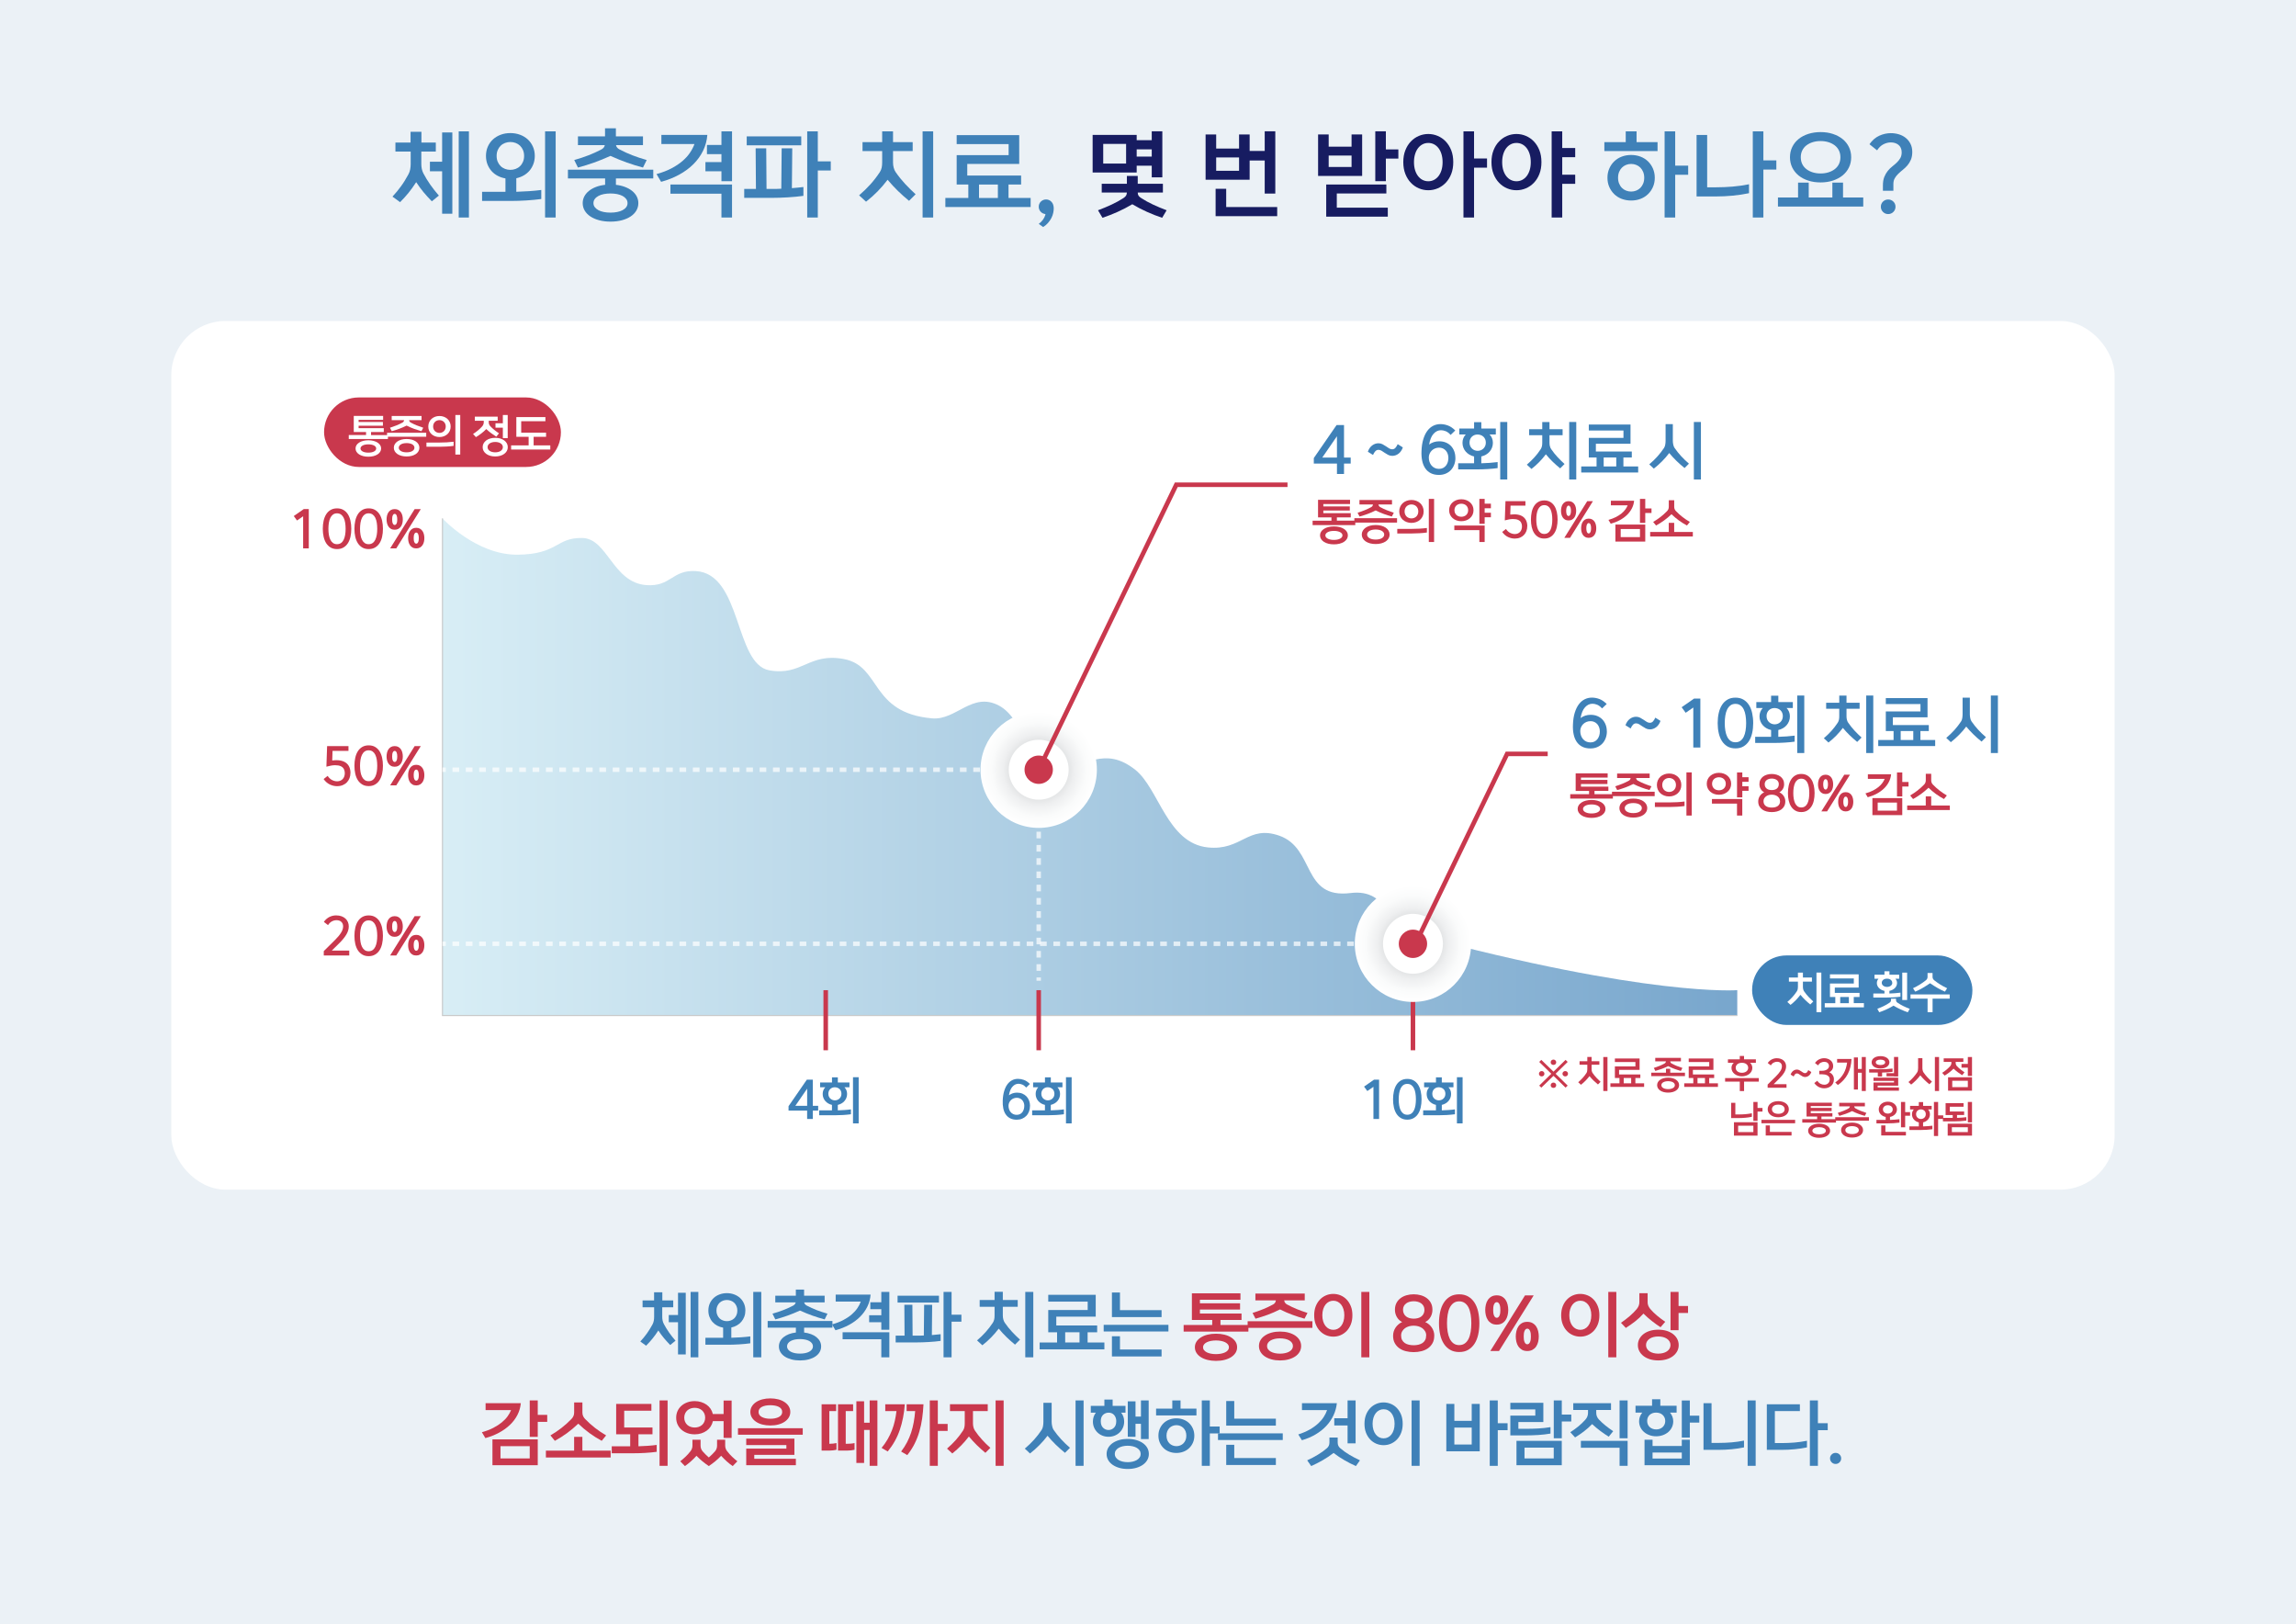 <?xml version="1.0" encoding="UTF-8"?>
<svg xmlns="http://www.w3.org/2000/svg" xmlns:xlink="http://www.w3.org/1999/xlink" viewBox="0 0 845.94 598.28">
  <defs>
    <style>
      .cls-1 {
        fill: #e3ecf3;
      }

      .cls-1, .cls-2, .cls-3 {
        opacity: .7;
      }

      .cls-1, .cls-4, .cls-5, .cls-6, .cls-7, .cls-8, .cls-9, .cls-3, .cls-10 {
        stroke-width: 0px;
      }

      .cls-11 {
        stroke-dasharray: 0 0 2.46 2.46;
      }

      .cls-11, .cls-12, .cls-13, .cls-14, .cls-15, .cls-16, .cls-17, .cls-18 {
        fill: none;
        stroke-miterlimit: 10;
      }

      .cls-11, .cls-12, .cls-14, .cls-16 {
        stroke: #fff;
        stroke-width: 1.63px;
      }

      .cls-4 {
        fill: #3f81b8;
      }

      .cls-5 {
        fill: url(#radial-gradient-2);
      }

      .cls-5, .cls-6 {
        mix-blend-mode: multiply;
      }

      .cls-12 {
        stroke-dasharray: 0 0 2.44 2.44;
      }

      .cls-13, .cls-17 {
        stroke: #bb75ae;
      }

      .cls-13, .cls-17, .cls-18 {
        stroke-width: .41px;
      }

      .cls-19 {
        isolation: isolate;
      }

      .cls-14 {
        stroke-dasharray: 0 0 2.46 2.46;
      }

      .cls-6 {
        fill: url(#radial-gradient);
      }

      .cls-15 {
        stroke: #c9384d;
        stroke-width: 1.67px;
      }

      .cls-7 {
        fill: #171c61;
      }

      .cls-17 {
        stroke-dasharray: 0 0 2.53 2.53;
      }

      .cls-8 {
        fill: #c9384d;
      }

      .cls-9, .cls-10 {
        fill: #fff;
      }

      .cls-3 {
        fill: url(#_무제_그라디언트_18);
      }

      .cls-18 {
        stroke: #c9caca;
      }

      .cls-10 {
        filter: url(#drop-shadow-1);
      }
    </style>
    <filter id="drop-shadow-1" filterUnits="userSpaceOnUse">
      <feOffset dx="2.83" dy="2.83"/>
      <feGaussianBlur result="blur" stdDeviation="2.83"/>
      <feFlood flood-color="#a2a8be" flood-opacity=".3"/>
      <feComposite in2="blur" operator="in"/>
      <feComposite in="SourceGraphic"/>
    </filter>
    <linearGradient id="_무제_그라디언트_18" data-name="무제 그라디언트 18" x1="163.02" y1="282.52" x2="640.09" y2="282.52" gradientUnits="userSpaceOnUse">
      <stop offset="0" stop-color="#c8e7f2"/>
      <stop offset="1" stop-color="#3f81b8"/>
    </linearGradient>
    <radialGradient id="radial-gradient" cx="382.7" cy="283.55" fx="382.7" fy="283.55" r="21.43" gradientUnits="userSpaceOnUse">
      <stop offset="0" stop-color="#949b9d"/>
      <stop offset=".03" stop-color="#99a0a1"/>
      <stop offset=".22" stop-color="#bdc2c3"/>
      <stop offset=".42" stop-color="#dadcdd"/>
      <stop offset=".61" stop-color="#eeeff0"/>
      <stop offset=".81" stop-color="#fafbfb"/>
      <stop offset="1" stop-color="#fff"/>
    </radialGradient>
    <radialGradient id="radial-gradient-2" cx="520.59" cy="347.67" fx="520.59" fy="347.67" r="21.43" xlink:href="#radial-gradient"/>
  </defs>
  <g class="cls-19">
    <g id="_레이어_2" data-name="레이어 2">
      <g id="_레이어_1-2" data-name="레이어 1">
        <rect class="cls-1" width="845.94" height="598.28"/>
        <rect class="cls-10" x="60.28" y="115.41" width="716" height="320" rx="20" ry="20"/>
        <g>
          <path class="cls-4" d="M248.9,493.88l-1.97,1.6c-.43-.44-.83-.88-1.21-1.29-.38-.42-.75-.84-1.11-1.27-.36-.43-.7-.87-1.04-1.33-.34-.46-.68-.95-1.01-1.47-.37.57-.73,1.1-1.08,1.59-.35.49-.7.96-1.07,1.4s-.74.88-1.12,1.31c-.38.43-.8.86-1.24,1.31l-2.13-1.55c.46-.5.89-.99,1.28-1.47.39-.48.77-.97,1.13-1.47.36-.5.71-1.02,1.04-1.56.33-.54.67-1.13,1.03-1.77.23-.43.39-.88.48-1.37.09-.49.13-.98.13-1.48v-3.49h-4.26v-2.51h4.24v-3.01h3.04v3.01h4.02v2.51h-4.05v3.52c0,.46.04.91.13,1.35.09.44.24.86.45,1.27.55,1.05,1.19,2.09,1.91,3.12.72,1.03,1.52,2.05,2.41,3.07ZM252.66,498.94h-2.85v-11.86h-3.41v-2.67h3.41v-8.18h2.85v22.71ZM257.3,500.01h-2.85v-24.1h2.85v24.1Z"/>
          <path class="cls-4" d="M276.46,494.84c-1.3.18-2.69.31-4.19.4s-2.9.13-4.21.13h-8.16v-2.56h6.53v-3.73c-.8-.14-1.53-.39-2.2-.75-.67-.36-1.24-.81-1.72-1.36-.48-.55-.85-1.18-1.12-1.88-.27-.7-.4-1.47-.4-2.31,0-.94.17-1.81.52-2.6.35-.79.83-1.47,1.44-2.03.61-.56,1.34-1,2.17-1.31.83-.31,1.73-.47,2.69-.47s1.86.16,2.69.47c.83.31,1.56.75,2.17,1.31.61.56,1.09,1.24,1.44,2.03.35.79.52,1.66.52,2.6,0,.8-.13,1.55-.39,2.24-.26.69-.61,1.31-1.07,1.85-.45.54-1,1-1.64,1.36-.64.37-1.33.63-2.08.79v3.78c1.15-.04,2.34-.09,3.56-.17,1.22-.08,2.36-.19,3.43-.33v2.53ZM271.67,482.79c0-.6-.1-1.15-.31-1.63-.2-.48-.48-.89-.83-1.23-.35-.34-.76-.59-1.23-.77-.47-.18-.96-.27-1.48-.27s-1.01.09-1.48.27c-.47.18-.88.44-1.23.77-.35.34-.62.75-.83,1.23-.2.48-.31,1.02-.31,1.63s.1,1.15.31,1.63c.2.48.48.89.83,1.23.35.34.75.6,1.23.77.47.18.96.27,1.48.27s1.01-.09,1.48-.27.88-.44,1.23-.77c.35-.34.62-.75.83-1.23.2-.48.31-1.02.31-1.63ZM280.49,500.01h-2.96v-24.1h2.96v24.1Z"/>
          <path class="cls-4" d="M306.69,489.08h-10.42v1.79c.92.11,1.77.31,2.55.6s1.44.66,1.99,1.11.98.96,1.28,1.53c.3.58.45,1.2.45,1.88,0,.76-.19,1.47-.57,2.11-.38.64-.92,1.19-1.61,1.64s-1.52.8-2.47,1.05c-.95.25-2,.37-3.13.37s-2.18-.12-3.13-.37c-.95-.25-1.77-.6-2.47-1.05-.69-.45-1.23-1-1.61-1.64-.38-.64-.57-1.34-.57-2.11,0-.67.15-1.3.45-1.88.3-.58.73-1.09,1.28-1.53.55-.44,1.21-.81,1.97-1.11.76-.29,1.62-.49,2.56-.6v-1.79h-10.4v-2.45h23.86v2.45ZM304.88,483.93l-1.04,2.11c-1.55-.41-3.04-.87-4.49-1.39-1.45-.51-2.98-1.14-4.6-1.87-1.62.73-3.15,1.35-4.6,1.87-1.45.52-2.95.98-4.49,1.39l-1.04-2.11c1.44-.41,2.77-.85,3.98-1.32,1.22-.47,2.42-1.02,3.61-1.64.53-.28.85-.68.96-1.2h-7.52v-2.45h7.57v-2.27h3.04v2.27h7.57v2.45h-7.54c.11.52.44.92.99,1.2,1.19.62,2.39,1.17,3.61,1.64,1.22.47,2.55.91,3.98,1.32ZM299.52,495.98c0-.43-.12-.81-.37-1.15-.25-.34-.59-.62-1.01-.85-.43-.23-.93-.4-1.52-.52-.59-.12-1.21-.17-1.87-.17s-1.3.06-1.88.17c-.58.12-1.08.29-1.51.52-.43.23-.76.52-1.01.85-.25.34-.37.72-.37,1.15s.12.8.37,1.13c.25.33.59.61,1.01.84.43.23.93.4,1.51.52.58.12,1.2.17,1.88.17s1.28-.06,1.87-.17c.59-.12,1.09-.29,1.52-.52.43-.23.76-.51,1.01-.84.25-.33.37-.71.37-1.13Z"/>
          <path class="cls-4" d="M320.76,476.92c-.12,1.58-.52,3.06-1.2,4.44-.68,1.38-1.58,2.63-2.71,3.75-1.13,1.12-2.46,2.1-3.99,2.93s-3.21,1.5-5.04,2l-1.28-2.16c1.6-.44,2.99-.98,4.17-1.6,1.18-.62,2.2-1.3,3.05-2.03.85-.73,1.55-1.5,2.11-2.31s.98-1.63,1.28-2.47h-9.25v-2.56h12.85ZM327.67,500.01h-2.96v-6.66h-14.26v-2.56h17.22v9.22ZM327.67,489.85h-2.96v-2.77h-4.48v-2.56h4.48v-2.24h-4.05v-2.56h4.05v-3.81h2.96v13.94Z"/>
          <path class="cls-4" d="M346.57,493.96c-.66.09-1.36.17-2.11.24-.75.07-1.5.13-2.27.17-.76.04-1.52.08-2.28.11-.76.03-1.47.04-2.15.04h-7.76v-2.5h3.28l-.08-11.36h2.96l.08,11.36h2.79c.44,0,.88-.02,1.35-.05l.11-11.3h2.96l-.11,11.14c1.19-.09,2.27-.2,3.23-.32v2.48ZM345.95,479.83h-15.25v-2.51h15.25v2.51ZM354.22,486.87h-3.62v13.14h-2.96v-24.1h2.96v8.4h3.62v2.56Z"/>
          <path class="cls-4" d="M375.81,493.5l-1.84,1.84c-1.1-.91-2.13-1.82-3.09-2.75s-1.93-1.97-2.91-3.15c-.89,1.17-1.82,2.26-2.8,3.25-.98,1-2.05,1.96-3.23,2.88l-1.95-1.79c1.17-1.01,2.23-2.03,3.16-3.07.93-1.03,1.82-2.18,2.65-3.44.25-.39.42-.8.51-1.24.09-.43.13-.91.13-1.43v-3.2h-5.49v-2.51h5.49v-3.01h3.04v3.01h5.49v2.51h-5.49v3.2c0,.52.06,1,.19,1.47.12.46.3.86.53,1.2.84,1.21,1.72,2.31,2.65,3.31s1.91,1.96,2.95,2.91ZM380.71,500.01h-2.96v-24.1h2.96v24.1Z"/>
          <path class="cls-4" d="M406.91,497.08h-23.86v-2.53h6.42v-3.76h-3.25v-8.21h14.53v-3.09h-14.53v-2.51h17.49v8.05h-14.53v3.25h15.06v2.51h-3.52v3.76h6.18v2.53ZM397.74,494.54v-3.76h-5.28v3.76h5.28Z"/>
          <path class="cls-4" d="M430.5,490.49h-23.86v-2.45h23.86v2.45ZM427.97,485.19h-18.29v-9.06h2.96v6.5h15.33v2.56ZM427.97,499.69h-18.29v-7.44h2.96v4.88h15.33v2.56Z"/>
          <path class="cls-8" d="M459.96,490.54h-23.86v-2.45h10.53v-1.84h-7.49v-9.81h17.89v2.37h-14.93v1.31h14.79v2.29h-14.79v1.47h15.33v2.37h-7.76v1.84h10.29v2.45ZM455.8,496.3c0,.75-.19,1.43-.57,2.04s-.92,1.14-1.61,1.59c-.69.44-1.52.79-2.47,1.03-.95.24-2,.36-3.13.36s-2.18-.12-3.13-.36c-.95-.24-1.77-.58-2.47-1.03s-1.23-.97-1.61-1.59c-.38-.61-.57-1.29-.57-2.04s.19-1.42.57-2.03c.38-.6.92-1.13,1.61-1.57.69-.44,1.51-.79,2.47-1.03.95-.24,1.99-.36,3.13-.36s2.18.12,3.13.36c.95.24,1.77.58,2.47,1.03.69.44,1.23.97,1.61,1.57.38.6.57,1.28.57,2.03ZM452.79,496.3c0-.39-.12-.74-.37-1.05-.25-.31-.59-.57-1.01-.79-.43-.21-.93-.38-1.52-.49-.59-.12-1.21-.17-1.87-.17s-1.3.06-1.88.17c-.58.12-1.08.28-1.51.49-.43.21-.76.48-1.01.79s-.37.66-.37,1.05.12.77.37,1.08c.25.31.59.57,1.01.79.43.21.93.38,1.51.49.58.12,1.2.17,1.88.17s1.28-.06,1.87-.17c.59-.12,1.09-.28,1.52-.49.43-.21.76-.48,1.01-.79.25-.31.37-.67.37-1.08Z"/>
          <path class="cls-8" d="M483.54,489.16h-23.86v-2.45h23.86v2.45ZM481.73,483.67l-1.09,2.11c-1.53-.43-3.02-.9-4.46-1.43-1.45-.52-2.97-1.19-4.57-1.99-1.6.8-3.12,1.46-4.57,1.99-1.45.52-2.94,1-4.46,1.43l-1.09-2.11c1.44-.46,2.77-.94,4-1.44,1.23-.5,2.42-1.07,3.6-1.71.6-.34.93-.84.99-1.49h-7.54v-2.51h18.18v2.51h-7.57c.07.66.41,1.16,1.01,1.49,1.17.64,2.37,1.21,3.6,1.71,1.23.5,2.56.98,4,1.44ZM479.39,495.85c0,.78-.19,1.5-.57,2.16-.38.66-.92,1.22-1.61,1.68-.69.46-1.51.82-2.46,1.08-.95.26-2,.39-3.13.39s-2.18-.13-3.13-.39c-.95-.26-1.77-.62-2.46-1.08-.69-.46-1.23-1.02-1.61-1.68-.38-.66-.57-1.38-.57-2.16s.19-1.52.57-2.17c.38-.65.92-1.21,1.61-1.68.69-.47,1.51-.83,2.46-1.09.95-.26,2-.39,3.13-.39s2.18.13,3.13.39c.95.26,1.77.62,2.46,1.09.69.47,1.23,1.03,1.61,1.68.38.65.57,1.37.57,2.17ZM476.37,495.85c0-.44-.12-.84-.37-1.2s-.59-.65-1.01-.89c-.43-.24-.93-.42-1.52-.55-.59-.12-1.21-.19-1.87-.19s-1.3.06-1.88.19-1.08.31-1.51.55c-.43.24-.76.54-1.01.89-.25.36-.37.75-.37,1.2s.12.84.37,1.19c.25.35.59.64,1.01.88.43.24.93.42,1.51.55.58.12,1.2.19,1.88.19s1.28-.06,1.87-.19c.59-.12,1.09-.31,1.52-.55.43-.24.76-.53,1.01-.88.25-.35.37-.74.37-1.19Z"/>
          <path class="cls-8" d="M498.28,484.52c0,1.24-.19,2.35-.57,3.32s-.9,1.79-1.55,2.47c-.65.67-1.4,1.19-2.25,1.55-.85.36-1.74.53-2.67.53s-1.81-.18-2.67-.53c-.85-.36-1.6-.87-2.25-1.55-.65-.68-1.16-1.5-1.55-2.47s-.57-2.07-.57-3.32.19-2.35.57-3.32.9-1.79,1.55-2.47,1.4-1.19,2.25-1.55c.85-.36,1.74-.53,2.67-.53s1.81.18,2.67.53c.85.36,1.6.87,2.25,1.55s1.16,1.5,1.55,2.47.57,2.07.57,3.32ZM495.3,484.52c0-.82-.1-1.56-.31-2.23-.2-.67-.49-1.23-.85-1.69-.36-.46-.8-.82-1.29-1.07-.5-.25-1.03-.37-1.6-.37s-1.1.12-1.6.37c-.5.25-.93.6-1.29,1.07-.36.46-.65,1.03-.85,1.69-.2.67-.31,1.41-.31,2.23s.1,1.58.31,2.24c.2.66.49,1.22.85,1.68s.79.82,1.29,1.07c.5.25,1.03.37,1.6.37s1.1-.12,1.6-.37c.5-.25.93-.6,1.29-1.07s.65-1.02.85-1.68c.2-.66.31-1.4.31-2.24ZM504.52,500.01h-2.96v-24.1h2.96v24.1Z"/>
          <path class="cls-8" d="M528.43,492.09c0,1.05-.21,1.95-.63,2.71-.42.75-.97,1.38-1.67,1.87-.69.49-1.5.85-2.41,1.08-.92.23-1.87.35-2.87.35s-1.95-.12-2.87-.35c-.92-.23-1.72-.59-2.41-1.08-.69-.49-1.25-1.11-1.67-1.87-.42-.75-.63-1.66-.63-2.71,0-.59.08-1.14.25-1.67.17-.52.4-1,.71-1.44s.66-.82,1.07-1.16c.41-.34.84-.6,1.31-.8-.85-.44-1.51-1.07-1.97-1.88-.46-.81-.69-1.69-.69-2.65s.19-1.79.56-2.5.88-1.3,1.51-1.77,1.36-.83,2.2-1.07c.83-.24,1.71-.36,2.64-.36s1.8.12,2.64.36c.84.24,1.57.6,2.2,1.07s1.13,1.06,1.51,1.77c.37.71.56,1.55.56,2.5s-.23,1.84-.69,2.65-1.12,1.44-1.97,1.88c.46.2.9.46,1.31.8.41.34.76.72,1.07,1.16.3.44.54.92.71,1.44.17.52.25,1.08.25,1.67ZM525.47,491.98c0-.59-.13-1.11-.4-1.56s-.61-.84-1.04-1.15c-.43-.31-.92-.54-1.47-.69-.55-.15-1.12-.23-1.71-.23s-1.16.08-1.71.23c-.55.15-1.04.38-1.47.69-.43.31-.77.69-1.04,1.15s-.4.97-.4,1.56c0,.66.12,1.21.37,1.67s.59.82,1.01,1.11c.43.28.92.49,1.48.61.56.12,1.14.19,1.75.19s1.19-.06,1.75-.19,1.05-.33,1.48-.61.76-.65,1.01-1.11.37-1.01.37-1.67ZM524.81,482.47c0-.52-.11-.97-.32-1.36-.21-.39-.5-.71-.85-.97s-.77-.45-1.25-.59c-.48-.13-.99-.2-1.52-.2s-1.04.07-1.52.2c-.48.13-.9.33-1.25.59-.36.26-.64.58-.85.97-.21.39-.32.84-.32,1.36,0,.55.1,1.04.31,1.45.2.42.48.76.84,1.04s.77.48,1.25.61c.48.13,1,.2,1.55.2s1.07-.07,1.55-.2c.48-.13.9-.34,1.25-.61s.64-.62.84-1.04c.2-.42.31-.9.31-1.45Z"/>
          <path class="cls-8" d="M545.06,487.45c0,1.51-.15,2.92-.44,4.21-.29,1.3-.75,2.42-1.36,3.36-.61.94-1.39,1.68-2.32,2.23s-2.04.81-3.32.81-2.39-.27-3.32-.81c-.93-.54-1.71-1.28-2.32-2.23-.61-.94-1.07-2.06-1.36-3.36s-.44-2.7-.44-4.21.15-2.92.44-4.22c.29-1.31.75-2.43,1.36-3.38.61-.95,1.39-1.7,2.32-2.24.93-.54,2.04-.81,3.32-.81s2.39.27,3.32.81,1.71,1.29,2.32,2.24c.61.95,1.07,2.08,1.36,3.38.29,1.31.44,2.71.44,4.22ZM542.1,487.45c0-1.12-.08-2.17-.24-3.16-.16-.99-.41-1.84-.76-2.56s-.81-1.29-1.39-1.71c-.58-.42-1.27-.63-2.09-.63s-1.51.21-2.08.63c-.57.42-1.03.99-1.39,1.71-.36.72-.61,1.57-.77,2.56s-.24,2.04-.24,3.16.08,2.17.24,3.15.42,1.83.77,2.56c.35.73.82,1.3,1.39,1.72.57.42,1.26.63,2.08.63s1.51-.21,2.09-.63c.58-.42,1.04-.99,1.39-1.72.35-.73.6-1.58.76-2.56.16-.98.24-2.03.24-3.15Z"/>
          <path class="cls-8" d="M555.7,482.57c0,.68-.08,1.33-.23,1.97s-.4,1.21-.73,1.72c-.34.51-.78.92-1.32,1.23-.54.31-1.2.47-1.96.47s-1.44-.16-1.97-.47c-.53-.31-.97-.72-1.31-1.23-.34-.51-.58-1.08-.73-1.72-.15-.64-.23-1.3-.23-1.97s.08-1.31.23-1.96c.15-.65.39-1.23.73-1.73.34-.51.77-.92,1.31-1.23.53-.31,1.19-.47,1.97-.47s1.42.16,1.96.47c.54.31.98.72,1.32,1.23.34.51.58,1.08.73,1.73.15.65.23,1.3.23,1.96ZM565.08,477.19l-12.79,20.5h-3.2l12.79-20.5h3.2ZM552.79,482.57c0-.34-.02-.67-.05-1.01-.04-.34-.11-.64-.21-.92-.11-.28-.24-.5-.41-.68-.17-.18-.39-.27-.65-.27s-.48.09-.65.27c-.17.18-.31.4-.41.68-.11.28-.18.58-.21.92-.04.34-.05.68-.05,1.01s.02.68.05,1.01c.04.34.11.64.21.92.11.28.24.5.41.68.17.18.39.27.65.27s.48-.09.65-.27.31-.4.41-.68.18-.58.21-.92c.04-.34.05-.67.05-1.01ZM566.95,492.33c0,.68-.08,1.33-.23,1.97-.15.64-.4,1.21-.73,1.71s-.78.9-1.32,1.21c-.54.31-1.2.47-1.96.47s-1.44-.16-1.97-.47c-.53-.31-.97-.72-1.31-1.21-.34-.5-.58-1.07-.73-1.71-.15-.64-.23-1.3-.23-1.97s.08-1.31.23-1.96c.15-.65.4-1.23.73-1.73.34-.51.77-.92,1.31-1.23.53-.31,1.19-.47,1.97-.47s1.42.16,1.96.47c.54.31.98.72,1.32,1.23.34.51.58,1.08.73,1.73.15.65.23,1.3.23,1.96ZM564.04,492.33c0-.34-.02-.67-.05-1.01-.04-.34-.11-.64-.21-.92-.11-.28-.25-.5-.41-.68-.17-.18-.39-.27-.65-.27s-.48.09-.65.27c-.17.18-.31.4-.41.68-.11.28-.18.58-.21.92-.04.34-.05.68-.05,1.01s.02.68.05,1.01c.04.34.11.64.21.92s.24.5.41.68.39.27.65.27.48-.09.65-.27c.17-.18.31-.4.41-.68.11-.28.18-.58.21-.92.04-.34.05-.67.05-1.01Z"/>
          <path class="cls-8" d="M589.28,484.52c0,1.24-.19,2.35-.57,3.32-.38.97-.9,1.79-1.55,2.47-.65.67-1.4,1.19-2.25,1.55s-1.74.53-2.67.53-1.81-.18-2.67-.53c-.85-.36-1.6-.87-2.25-1.55-.65-.68-1.16-1.5-1.55-2.47-.38-.97-.57-2.07-.57-3.32s.19-2.35.57-3.32c.38-.97.9-1.79,1.55-2.47.65-.68,1.4-1.19,2.25-1.55.85-.36,1.74-.53,2.67-.53s1.81.18,2.67.53,1.6.87,2.25,1.55,1.16,1.5,1.55,2.47c.38.97.57,2.07.57,3.32ZM586.3,484.52c0-.82-.1-1.56-.31-2.23-.2-.67-.49-1.23-.85-1.69-.36-.46-.8-.82-1.29-1.07s-1.03-.37-1.6-.37-1.1.12-1.6.37c-.5.25-.93.6-1.29,1.07-.36.46-.65,1.03-.85,1.69-.21.67-.31,1.41-.31,2.23s.1,1.58.31,2.24c.2.66.49,1.22.85,1.68s.79.82,1.29,1.07c.5.25,1.03.37,1.6.37s1.1-.12,1.6-.37.93-.6,1.29-1.07.65-1.02.85-1.68c.2-.66.31-1.4.31-2.24ZM595.52,500.01h-2.96v-24.1h2.96v24.1Z"/>
          <path class="cls-8" d="M613.54,486.92l-1.73,2c-1.05-.67-2.11-1.43-3.17-2.27-1.07-.83-2.11-1.75-3.12-2.75-.96,1.07-1.99,2.03-3.08,2.88-1.09.85-2.23,1.65-3.42,2.4l-1.79-1.89c1.12-.76,2.18-1.58,3.19-2.44,1-.86,1.87-1.73,2.6-2.6.66-.8.99-1.64.99-2.53v-3.33h3.04v3.33c0,.46.08.89.25,1.29.17.4.41.8.73,1.19.66.78,1.47,1.58,2.44,2.4s2,1.59,3.08,2.32ZM618.5,495.5c0,.83-.19,1.59-.56,2.28-.37.68-.89,1.28-1.56,1.79-.67.51-1.46.9-2.37,1.17-.92.27-1.92.41-3.03.41s-2.11-.14-3.03-.41c-.92-.28-1.71-.67-2.37-1.17-.67-.51-1.19-1.1-1.56-1.79-.37-.68-.56-1.44-.56-2.28s.19-1.6.56-2.29c.37-.69.89-1.29,1.56-1.8.67-.51,1.46-.9,2.37-1.17.92-.27,1.92-.41,3.03-.41s2.11.14,3.03.41c.92.28,1.71.67,2.37,1.17.67.51,1.19,1.11,1.56,1.8.37.69.56,1.46.56,2.29ZM615.48,495.5c0-.5-.12-.94-.35-1.33-.23-.39-.55-.72-.96-1-.41-.28-.89-.48-1.44-.63-.55-.14-1.14-.21-1.76-.21s-1.21.07-1.76.21c-.55.14-1.03.35-1.44.63-.41.28-.73.61-.96,1-.23.39-.35.84-.35,1.33s.12.92.35,1.31c.23.39.55.72.96,1,.41.28.89.48,1.44.63.55.14,1.14.21,1.76.21s1.21-.07,1.76-.21c.55-.14,1.03-.35,1.44-.63.41-.28.73-.61.96-1,.23-.39.35-.83.35-1.31ZM621.94,483.67h-3.49v6.34h-2.96v-14.1h2.96v5.2h3.49v2.56Z"/>
          <path class="cls-8" d="M191.89,516.91c-.14,1.55-.56,2.99-1.25,4.33-.69,1.34-1.61,2.56-2.75,3.65-1.14,1.09-2.48,2.05-4.01,2.88-1.54.83-3.22,1.49-5.05,1.99l-1.28-2.16c1.6-.44,3-.98,4.2-1.6,1.2-.62,2.23-1.29,3.1-2,.87-.71,1.59-1.45,2.15-2.23.56-.77.99-1.54,1.29-2.31h-9.38v-2.56h12.98ZM198.13,539.75h-16.69v-9.52h16.69v9.52ZM195.17,537.24v-4.5h-10.77v4.5h10.77ZM201.62,523.78h-3.49v5.52h-2.96v-13.41h2.96v5.33h3.49v2.56Z"/>
          <path class="cls-8" d="M224.99,536.92h-23.86v-2.53h10.4v-5.09h3.04v5.09h10.42v2.53ZM223.32,528.77l-1.63,2c-1.6-.87-3.1-1.82-4.5-2.84-1.4-1.02-2.78-2.18-4.13-3.48-1.37,1.3-2.75,2.46-4.14,3.48-1.4,1.02-2.89,1.97-4.49,2.84l-1.63-2c1.46-.85,2.82-1.77,4.08-2.75,1.26-.98,2.48-2.07,3.65-3.28.3-.3.55-.65.73-1.05.19-.4.28-.85.28-1.35v-3.71h3.04v3.71c0,.5.09.95.28,1.35.19.4.43.75.73,1.05,1.17,1.21,2.39,2.3,3.65,3.28,1.26.98,2.62,1.89,4.08,2.75Z"/>
          <path class="cls-8" d="M241.95,534.82c-1.3.18-2.69.31-4.19.4s-2.9.13-4.21.13h-8.16v-2.56h6.8v-4.42h-5.17v-11.19h12.98v2.5h-10.02v6.18h10.42v2.5h-5.17v4.42c1.12-.04,2.26-.09,3.43-.17,1.16-.08,2.26-.19,3.29-.33v2.53ZM245.97,539.99h-2.96v-24.1h2.96v24.1Z"/>
          <path class="cls-8" d="M269.56,529.7h-2.96v-6.18h-3.94c-.16.73-.44,1.39-.83,1.99-.39.6-.88,1.11-1.47,1.53-.59.43-1.25.75-2,.99-.75.23-1.55.35-2.4.35-.98,0-1.88-.15-2.71-.45-.83-.3-1.55-.72-2.16-1.25-.61-.53-1.09-1.18-1.44-1.93-.35-.75-.52-1.59-.52-2.49s.17-1.74.52-2.49c.35-.76.83-1.4,1.44-1.93.61-.53,1.33-.95,2.16-1.25.83-.3,1.73-.45,2.71-.45.83,0,1.62.12,2.36.35.74.23,1.4.55,1.99.96.59.41,1.08.91,1.48,1.49.4.59.68,1.24.84,1.95h3.97v-4.96h2.96v13.81ZM271.67,538.31l-1.71,1.76c-1.48-1.01-2.9-2.28-4.26-3.79-.71.75-1.44,1.43-2.19,2.04-.75.61-1.53,1.2-2.35,1.75-.82-.55-1.6-1.13-2.35-1.75-.75-.61-1.48-1.29-2.19-2.04-1.37,1.51-2.79,2.77-4.27,3.79l-1.71-1.76c.67-.53,1.32-1.1,1.95-1.69.62-.59,1.22-1.26,1.79-1.99.23-.28.41-.6.55-.96s.2-.74.2-1.15v-2.16h2.99v2.16c0,.82.25,1.52.75,2.11.34.39.7.78,1.09,1.16.39.38.79.75,1.2,1.11.41-.36.81-.72,1.2-1.11.39-.38.76-.77,1.09-1.16.5-.59.75-1.29.75-2.11v-2.16h2.99v2.16c0,.41.07.79.2,1.15s.31.68.55.96c.57.73,1.16,1.39,1.79,1.99.62.6,1.27,1.16,1.95,1.69ZM259.81,522.24c0-.57-.1-1.08-.31-1.53-.2-.45-.48-.83-.83-1.15-.35-.31-.76-.55-1.23-.71-.47-.16-.96-.24-1.48-.24s-1.01.08-1.48.24-.88.4-1.23.71c-.35.31-.62.69-.83,1.15-.2.45-.31.96-.31,1.53s.1,1.08.31,1.53c.2.45.48.84.83,1.15.35.31.76.55,1.23.71s.96.24,1.48.24,1.01-.08,1.48-.24c.47-.16.88-.4,1.23-.71s.62-.69.83-1.15c.2-.45.31-.96.31-1.53Z"/>
          <path class="cls-8" d="M295.76,528.53h-23.86v-2.4h23.86v2.4ZM293.23,539.75h-18.29v-6.1h14.79v-1.31h-14.79v-2.37h17.75v5.97h-14.79v1.44h15.33v2.37ZM291.18,520.13c0,.75-.18,1.42-.55,2.03-.36.6-.87,1.13-1.52,1.57-.65.44-1.43.79-2.33,1.03s-1.89.36-2.96.36-2.05-.12-2.96-.36-1.68-.58-2.33-1.03c-.65-.44-1.16-.97-1.52-1.57-.36-.6-.55-1.28-.55-2.03s.18-1.42.55-2.03c.36-.6.87-1.13,1.52-1.57.65-.44,1.43-.79,2.33-1.03.91-.24,1.89-.36,2.96-.36s2.05.12,2.96.36c.91.24,1.68.58,2.33,1.03.65.44,1.16.97,1.52,1.57.36.6.55,1.28.55,2.03ZM288.19,520.13c0-.43-.11-.79-.33-1.11-.22-.31-.53-.57-.93-.77-.4-.2-.87-.36-1.4-.45s-1.1-.15-1.71-.15-1.2.05-1.72.15c-.52.1-.98.25-1.37.45-.39.21-.7.46-.92.77-.22.31-.33.68-.33,1.11s.11.8.33,1.11c.22.31.53.57.92.77.39.2.85.36,1.37.47.52.11,1.1.16,1.72.16s1.17-.05,1.71-.16c.53-.11,1-.26,1.4-.47s.71-.46.93-.77c.22-.31.33-.68.33-1.11Z"/>
          <path class="cls-8" d="M308.21,534.07c-.37.09-.78.16-1.23.21-.44.05-.87.08-1.28.08h-2.99v-17.06h5.36v2.51h-2.51v12.05h.13c.41,0,.83-.02,1.28-.07.44-.04.85-.11,1.23-.2v2.48ZM314.85,534.07c-.37.09-.8.16-1.28.21-.48.05-.92.08-1.33.08h-3.49v-17.06h5.57v2.51h-2.72v12.05h.64c.41,0,.85-.02,1.33-.07.48-.04.91-.11,1.28-.2v2.48ZM323.27,539.99h-2.85v-13.22h-2.05v12.15h-2.85v-22.71h2.85v7.89h2.05v-8.21h2.85v24.1Z"/>
          <path class="cls-8" d="M333.37,517.31c-.25,3.41-.86,6.55-1.84,9.42s-2.46,5.52-4.45,7.96l-2.27-1.31c.85-1.03,1.59-2.09,2.23-3.19.63-1.09,1.16-2.2,1.6-3.33.44-1.13.79-2.28,1.05-3.46s.47-2.38.61-3.58h-4.13v-2.51h7.2ZM340.25,517.31c-.09,1.81-.25,3.56-.49,5.24-.24,1.68-.59,3.29-1.04,4.84-.45,1.55-1.04,3.04-1.76,4.48s-1.61,2.83-2.68,4.16l-2.27-1.31c.85-1.12,1.58-2.26,2.19-3.43.6-1.16,1.11-2.36,1.51-3.58.4-1.23.71-2.49.95-3.8.23-1.31.41-2.67.53-4.09h-3.15v-2.51h6.21ZM349.15,527.12h-3.62v12.87h-2.96v-24.1h2.96v8.66h3.62v2.56Z"/>
          <path class="cls-8" d="M364.9,533.35l-1.84,1.84c-1.16-.96-2.21-1.91-3.17-2.85-.96-.94-1.93-2-2.91-3.17-.89,1.17-1.83,2.27-2.83,3.29-1,1.02-2.09,2.01-3.28,2.97l-1.95-1.79c1.23-1.07,2.31-2.12,3.24-3.17.93-1.05,1.82-2.2,2.65-3.47.25-.39.42-.8.51-1.24.09-.43.13-.91.13-1.43v-4.53h-5.44v-2.51h13.91v2.51h-5.44v4.53c0,.52.06,1,.19,1.47.12.46.3.86.53,1.2.41.6.83,1.18,1.25,1.72.43.54.87,1.07,1.33,1.57.46.51.95,1.01,1.45,1.52.51.51,1.05,1.02,1.64,1.53ZM369.78,539.99h-2.96v-24.1h2.96v24.1Z"/>
          <path class="cls-4" d="M394.22,533.35l-1.84,1.84c-1.23-1-2.36-2-3.4-3.01-1.04-1.01-2.05-2.11-3.03-3.28-1.81,2.4-3.96,4.58-6.45,6.53l-1.92-1.79c1.28-1.08,2.43-2.19,3.44-3.32,1.01-1.13,1.94-2.32,2.77-3.59.25-.39.42-.86.51-1.4.09-.54.13-1.07.13-1.59v-6.98h3.04v6.98c0,.52.06,1.06.19,1.63.12.57.3,1.02.53,1.36.83,1.21,1.74,2.35,2.72,3.41.98,1.07,2.08,2.13,3.31,3.2ZM399.24,539.99h-2.96v-24.1h2.96v24.1Z"/>
          <path class="cls-4" d="M414.7,520.4h-1.63c.75.91,1.12,2,1.12,3.28,0,.8-.15,1.54-.44,2.21-.29.68-.7,1.27-1.21,1.77-.52.51-1.12.9-1.83,1.19-.7.28-1.46.43-2.28.43s-1.58-.14-2.28-.43c-.7-.28-1.31-.68-1.83-1.19-.52-.51-.92-1.1-1.21-1.77-.29-.67-.44-1.41-.44-2.21,0-.64.09-1.24.28-1.79s.46-1.05.81-1.49h-1.87v-2.5h5.01v-2.32h3.04v2.32h4.74v2.5ZM411.28,523.54c0-.5-.08-.94-.23-1.33-.15-.39-.35-.72-.6-.99-.25-.27-.54-.47-.87-.61-.33-.14-.68-.21-1.05-.21h-.11c-.76,0-1.43.27-2,.8-.57.53-.85,1.32-.85,2.35s.28,1.85.85,2.4c.57.55,1.23.83,2,.83s1.43-.28,2-.83c.57-.55.85-1.35.85-2.4ZM423.28,535.62c0,.8-.19,1.54-.57,2.21-.38.67-.92,1.26-1.61,1.75-.69.49-1.52.87-2.47,1.15-.95.27-2,.41-3.13.41s-2.18-.14-3.13-.41c-.95-.28-1.77-.66-2.47-1.15-.69-.49-1.23-1.07-1.61-1.75-.38-.68-.57-1.41-.57-2.21s.19-1.56.57-2.24c.38-.67.92-1.26,1.61-1.75.69-.49,1.51-.87,2.47-1.15.95-.28,1.99-.41,3.13-.41s2.18.14,3.13.41c.95.28,1.77.66,2.47,1.15.69.49,1.23,1.07,1.61,1.75.38.68.57,1.42.57,2.24ZM420.27,535.62c0-.48-.12-.91-.37-1.28-.25-.37-.59-.69-1.01-.95-.43-.26-.93-.46-1.52-.6-.59-.14-1.21-.21-1.87-.21s-1.3.07-1.88.21c-.58.14-1.08.34-1.51.6-.43.26-.76.57-1.01.95-.25.37-.37.8-.37,1.28s.12.88.37,1.25c.25.37.59.69,1.01.95.43.26.93.46,1.51.6.58.14,1.2.21,1.88.21s1.28-.07,1.87-.21c.59-.14,1.09-.34,1.52-.6.43-.26.76-.57,1.01-.95.25-.37.37-.79.37-1.25ZM423.22,530.13h-2.85v-5.62h-2v4.77h-2.85v-13.06h2.85v5.62h2v-5.94h2.85v14.23Z"/>
          <path class="cls-4" d="M440.82,521.41h-14.87v-2.51h5.97v-3.01h3.04v3.01h5.86v2.51ZM440.04,528.87c0,.94-.17,1.8-.51,2.57-.34.77-.8,1.44-1.39,2.01-.59.57-1.28,1.01-2.09,1.32-.81.31-1.68.47-2.63.47s-1.82-.16-2.62-.47c-.81-.31-1.51-.75-2.09-1.32-.59-.57-1.05-1.24-1.39-2.01-.34-.77-.51-1.63-.51-2.57s.17-1.78.51-2.56c.34-.78.8-1.46,1.39-2.03.59-.57,1.28-1.01,2.09-1.32.81-.31,1.68-.47,2.62-.47s1.82.16,2.63.47c.81.31,1.51.75,2.09,1.32.59.57,1.05,1.24,1.39,2.03.34.78.51,1.63.51,2.56ZM437.09,528.87c0-.6-.1-1.15-.29-1.63s-.46-.88-.79-1.21c-.33-.33-.72-.58-1.16-.76-.44-.18-.92-.27-1.41-.27s-.97.09-1.41.27c-.44.18-.83.43-1.16.76-.33.33-.59.73-.79,1.21-.2.48-.29,1.02-.29,1.63s.1,1.15.29,1.63c.2.48.46.88.79,1.21s.71.58,1.16.76.92.27,1.41.27.97-.09,1.41-.27c.44-.18.83-.43,1.16-.76.33-.33.59-.73.79-1.21s.29-1.02.29-1.63ZM449.37,528.05h-3.62v11.94h-2.96v-24.1h2.96v9.6h3.62v2.56Z"/>
          <path class="cls-4" d="M472.62,530.47h-23.86v-2.45h23.86v2.45ZM470.08,525.17h-18.29v-9.06h2.96v6.5h15.33v2.56ZM470.08,539.67h-18.29v-7.44h2.96v4.88h15.33v2.56Z"/>
          <path class="cls-4" d="M492.55,516.91c-.16,1.56-.57,3.05-1.23,4.46-.66,1.41-1.54,2.71-2.64,3.89s-2.41,2.23-3.93,3.13-3.21,1.63-5.08,2.16l-1.33-2.13c1.6-.52,3-1.12,4.2-1.8,1.2-.68,2.23-1.42,3.08-2.2.85-.78,1.55-1.59,2.09-2.44.54-.84.96-1.68,1.24-2.52h-9.25v-2.56h12.85ZM501.06,537.96l-1.49,2.11c-1.44-.64-2.85-1.36-4.22-2.15-1.38-.79-2.71-1.68-4.01-2.68-1.3,1-2.63,1.89-4.01,2.68-1.38.79-2.79,1.51-4.22,2.15l-1.49-2.11c1.37-.62,2.68-1.31,3.93-2.07,1.25-.75,2.37-1.56,3.34-2.41.62-.52.93-1.21.93-2.08v-1.84h3.04v1.84c0,.87.31,1.56.93,2.08.98.85,2.09,1.66,3.35,2.41s2.56,1.44,3.93,2.07ZM499.46,531.7h-2.96v-6.58h-4.9v-2.67h4.9v-6.56h2.96v15.81Z"/>
          <path class="cls-4" d="M516.81,524.5c0,1.24-.19,2.35-.57,3.32-.38.97-.9,1.79-1.55,2.47-.65.67-1.4,1.19-2.25,1.55s-1.74.53-2.67.53-1.81-.18-2.67-.53c-.85-.36-1.6-.87-2.25-1.55-.65-.68-1.16-1.5-1.55-2.47-.38-.97-.57-2.07-.57-3.32s.19-2.35.57-3.32c.38-.97.9-1.79,1.55-2.47.65-.68,1.4-1.19,2.25-1.55.85-.36,1.74-.53,2.67-.53s1.81.18,2.67.53,1.6.87,2.25,1.55,1.16,1.5,1.55,2.47c.38.97.57,2.07.57,3.32ZM513.82,524.5c0-.82-.1-1.56-.31-2.23-.2-.67-.49-1.23-.85-1.69-.36-.46-.8-.82-1.29-1.07s-1.03-.37-1.6-.37-1.1.12-1.6.37c-.5.25-.93.6-1.29,1.07-.36.46-.65,1.03-.85,1.69-.21.67-.31,1.41-.31,2.23s.1,1.58.31,2.24c.2.66.49,1.22.85,1.68s.79.82,1.29,1.07c.5.25,1.03.37,1.6.37s1.1-.12,1.6-.37.93-.6,1.29-1.07.65-1.02.85-1.68c.2-.66.31-1.4.31-2.24ZM523.05,539.99h-2.96v-24.1h2.96v24.1Z"/>
          <path class="cls-4" d="M545.2,534.63h-12.32v-17.46h2.96v6.24h6.4v-6.24h2.96v17.46ZM542.24,532.13v-6.24h-6.4v6.24h6.4ZM555.46,526.85h-3.62v13.14h-2.96v-24.1h2.96v8.4h3.62v2.56Z"/>
          <path class="cls-4" d="M571.26,528.1c-1.44.25-2.92.42-4.45.52s-3.07.15-4.61.15h-5.73v-7.28h9.2v-2.29h-9.2v-2.43h12.16v7.09h-9.2v2.48h2.77c1.55,0,3.07-.04,4.57-.12,1.5-.08,3-.24,4.49-.49v2.37ZM575.42,539.75h-16.69v-8.98h16.69v8.98ZM572.46,537.24v-3.97h-10.77v3.97h10.77ZM578.92,523.65h-3.49v6.18h-2.96v-13.94h2.96v5.2h3.49v2.56Z"/>
          <path class="cls-4" d="M594.37,527.22l-1.65,2.03c-1.05-.66-2.07-1.36-3.08-2.11s-2.01-1.59-3.03-2.53c-1,1.01-2.01,1.92-3.05,2.71-1.04.79-2.12,1.52-3.24,2.2l-1.76-1.92c1.08-.69,2.08-1.42,3-2.17.92-.75,1.76-1.57,2.54-2.44.34-.37.59-.77.75-1.2.16-.43.24-.86.24-1.31v-1.07h-5.44v-2.5h13.91v2.5h-5.44v1.07c0,.92.33,1.74.99,2.45.71.75,1.51,1.48,2.4,2.2s1.84,1.42,2.85,2.09ZM599.68,539.99h-2.96v-6.66h-14.26v-2.56h17.22v9.22ZM599.68,529.83h-2.96v-13.94h2.96v13.94Z"/>
          <path class="cls-4" d="M617.72,520.37h-2.43c.37.44.67.93.88,1.47s.32,1.11.32,1.73c0,.78-.16,1.51-.48,2.19-.32.67-.76,1.26-1.32,1.75-.56.49-1.23.88-2,1.16s-1.6.43-2.49.43-1.72-.14-2.49-.43c-.77-.28-1.44-.67-2-1.16-.56-.49-1-1.07-1.32-1.75-.32-.68-.48-1.4-.48-2.19,0-.62.1-1.2.31-1.73s.49-1.02.87-1.47h-2.5v-2.51h6.1v-2.4h3.04v2.4h6v2.51ZM622.6,539.75h-16.69v-9.38h2.96v2.29h10.77v-2.29h2.96v9.38ZM613.54,523.44c0-.48-.09-.91-.28-1.29-.19-.38-.43-.71-.73-.97-.3-.27-.65-.47-1.05-.6-.4-.13-.82-.2-1.27-.2h-.13c-.43,0-.83.07-1.23.21-.39.14-.73.35-1.03.61s-.52.59-.69.96-.25.8-.25,1.28.09.94.27,1.33.42.72.73.99c.31.27.67.47,1.07.61.4.14.82.21,1.27.21s.87-.07,1.27-.21c.4-.14.75-.35,1.05-.61.3-.27.55-.6.73-.99s.28-.83.28-1.33ZM619.64,537.3v-2.21h-10.77v2.21h10.77ZM626.09,524.05h-3.49v5.52h-2.96v-13.67h2.96v5.6h3.49v2.56Z"/>
          <path class="cls-4" d="M642.57,533.19c-1.44.3-2.95.53-4.53.68-1.58.15-3.18.23-4.8.23h-5.6v-17.19h2.96v14.63h2.64c1.62,0,3.2-.07,4.76-.2,1.55-.13,3.08-.35,4.57-.65v2.51ZM646.86,539.99h-2.96v-24.1h2.96v24.1Z"/>
          <path class="cls-4" d="M665.76,533.19c-1.44.3-2.95.53-4.53.68-1.58.15-3.18.23-4.8.23h-5.46v-16.79h12.18v2.51h-9.22v11.78h2.5c1.62,0,3.2-.07,4.76-.2,1.55-.13,3.08-.35,4.57-.65v2.45ZM673.41,526.85h-3.62v13.14h-2.96v-24.1h2.96v8.4h3.62v2.56Z"/>
          <path class="cls-4" d="M678.36,537.24c0,.57-.2,1.05-.6,1.45s-.88.6-1.45.6-1.05-.2-1.45-.6c-.4-.4-.6-.88-.6-1.45s.2-1.05.6-1.44c.4-.39.88-.59,1.45-.59s1.05.2,1.45.59c.4.39.6.87.6,1.44Z"/>
        </g>
        <g>
          <path class="cls-3" d="M163.02,374.1v-183.14s12.42,13.55,27.73,13.38c14.91-.16,14.01-6.33,23.8-6.16,9.32.17,11.19,16.46,23.58,17.36,9.1.67,9.43-5.66,18.2-5.17,17.06.96,14.24,34.26,27.12,36.56,12.08,2.16,14.51-6.59,27.46-4.16,13.87,2.61,9.5,19.85,32.55,21.86,8.85.77,14.74-9.94,24.59-4.71,9.28,4.92,10.37,21.53,21.42,22.38,10.48.81,17.24-7.88,28.78,1.25,8.77,6.93,11.76,27.06,26.79,28.62,12.47,1.29,14.71-8.38,26.29-4.33,13.31,4.66,8.19,23.4,26.29,21.13,13.98-1.75,13.95,12.65,24.07,15.37,85.65,22.97,118.39,20.41,118.39,20.41v9.34H163.02Z"/>
          <rect class="cls-8" x="119.4" y="146.41" width="87.26" height="25.61" rx="12.8" ry="12.8"/>
          <rect class="cls-4" x="645.55" y="351.96" width="81.16" height="25.61" rx="12.7" ry="12.7"/>
          <polyline class="cls-18" points="640.09 374.1 163.02 374.1 163.02 190.95"/>
          <g>
            <path class="cls-8" d="M113.78,202.02h-2.09v-11.84l-2.26,1.56-1.19-1.64,3.67-2.56h1.86v14.48Z"/>
            <path class="cls-8" d="M129.43,194.79c0,1.07-.1,2.06-.31,2.97-.21.92-.53,1.71-.96,2.37-.43.67-.98,1.19-1.64,1.57-.66.38-1.44.57-2.34.57s-1.69-.19-2.34-.57c-.66-.38-1.21-.91-1.64-1.57-.43-.67-.75-1.46-.96-2.37-.21-.92-.31-1.91-.31-2.97s.1-2.06.31-2.98c.21-.92.53-1.72.96-2.39.43-.67.98-1.2,1.64-1.58.66-.38,1.44-.57,2.34-.57s1.69.19,2.34.57c.66.38,1.21.91,1.64,1.58.43.67.75,1.47.96,2.39.21.92.31,1.92.31,2.98ZM127.34,194.79c0-.79-.06-1.53-.17-2.23-.11-.7-.29-1.3-.54-1.81s-.57-.91-.98-1.21c-.41-.29-.9-.44-1.48-.44s-1.07.15-1.47.44c-.4.3-.73.7-.98,1.21-.25.51-.43,1.11-.55,1.81-.11.7-.17,1.44-.17,2.23s.06,1.53.17,2.22c.11.69.29,1.29.55,1.81.25.51.58.92.98,1.21s.89.44,1.47.44,1.07-.15,1.48-.44c.41-.29.73-.7.98-1.21s.42-1.12.54-1.81c.11-.69.17-1.43.17-2.22Z"/>
            <path class="cls-8" d="M141.09,194.79c0,1.07-.1,2.06-.31,2.97-.21.92-.53,1.71-.96,2.37-.43.67-.98,1.19-1.64,1.57-.66.38-1.44.57-2.34.57s-1.69-.19-2.34-.57c-.66-.38-1.21-.91-1.64-1.57-.43-.67-.75-1.46-.96-2.37-.21-.92-.31-1.91-.31-2.97s.1-2.06.31-2.98c.21-.92.53-1.72.96-2.39.43-.67.98-1.2,1.64-1.58.66-.38,1.44-.57,2.34-.57s1.69.19,2.34.57c.66.38,1.21.91,1.64,1.58.43.67.75,1.47.96,2.39.21.92.31,1.92.31,2.98ZM138.99,194.79c0-.79-.06-1.53-.17-2.23-.11-.7-.29-1.3-.54-1.81s-.57-.91-.98-1.21c-.41-.29-.9-.44-1.48-.44s-1.07.15-1.47.44c-.4.3-.73.7-.98,1.21-.25.51-.43,1.11-.55,1.81-.11.7-.17,1.44-.17,2.23s.06,1.53.17,2.22c.11.69.29,1.29.55,1.81.25.51.58.92.98,1.21s.89.44,1.47.44,1.07-.15,1.48-.44c.41-.29.73-.7.98-1.21s.42-1.12.54-1.81c.11-.69.17-1.43.17-2.22Z"/>
            <path class="cls-8" d="M148.41,191.34c0,.48-.05.94-.16,1.39-.11.45-.28.86-.52,1.21-.24.36-.55.65-.93.87-.38.22-.84.33-1.38.33s-1.02-.11-1.39-.33c-.38-.22-.68-.51-.92-.87-.24-.36-.41-.76-.52-1.21-.11-.45-.16-.92-.16-1.39s.05-.93.16-1.38c.11-.46.28-.87.52-1.22.24-.36.55-.65.92-.87.38-.22.84-.33,1.39-.33s1,.11,1.38.33c.38.22.69.51.93.87s.41.77.52,1.22c.11.46.16.92.16,1.38ZM155.04,187.54l-9.04,14.48h-2.26l9.04-14.48h2.26ZM146.36,191.34c0-.24-.01-.48-.04-.72-.03-.24-.08-.46-.15-.65-.08-.19-.17-.35-.29-.48-.12-.13-.27-.19-.46-.19s-.34.06-.46.19-.22.29-.29.48c-.08.19-.13.41-.15.65-.03.24-.04.48-.04.72s.01.48.04.72c.02.24.08.46.15.65.08.19.17.35.29.48s.27.19.46.19.34-.06.46-.19c.12-.13.22-.29.29-.48.08-.19.12-.41.15-.65.02-.24.04-.48.04-.72ZM156.35,198.23c0,.48-.05.94-.16,1.39-.11.45-.28.85-.52,1.21-.24.35-.55.64-.93.86s-.84.33-1.38.33-1.02-.11-1.39-.33c-.38-.22-.68-.51-.92-.86-.24-.35-.41-.75-.52-1.21-.11-.45-.16-.92-.16-1.39s.05-.93.16-1.38c.11-.46.28-.87.52-1.22.24-.36.55-.65.92-.87.38-.22.84-.33,1.39-.33s1,.11,1.38.33.69.51.93.87c.24.36.41.77.52,1.22.11.46.16.92.16,1.38ZM154.3,198.23c0-.24-.01-.48-.04-.72-.03-.24-.08-.45-.15-.65-.08-.19-.17-.35-.29-.48-.12-.12-.27-.19-.46-.19s-.34.06-.46.19c-.12.13-.22.29-.29.48-.08.19-.13.41-.15.65-.03.24-.04.48-.04.72s.01.48.04.72c.02.24.08.46.15.65.08.19.17.35.29.48.12.13.27.19.46.19s.34-.06.46-.19c.12-.12.22-.29.29-.48.08-.19.12-.41.15-.65.02-.24.04-.48.04-.72Z"/>
          </g>
          <g>
            <path class="cls-8" d="M129.11,284.77c0,.67-.11,1.29-.33,1.87s-.54,1.1-.95,1.53c-.41.44-.93.79-1.54,1.05-.62.26-1.32.39-2.11.39-.9,0-1.79-.21-2.66-.62-.87-.42-1.64-1.08-2.29-2l1.49-1.17c.48.72,1.03,1.23,1.65,1.54.62.31,1.24.46,1.85.46.44,0,.83-.08,1.18-.23s.64-.36.89-.63c.24-.27.43-.59.56-.96s.19-.78.19-1.23c0-.54-.12-1.03-.35-1.48-.23-.45-.62-.79-1.15-1.04-.53-.25-1.23-.36-2.1-.36-.87,0-1.93.19-3.18.54l.26-7.59h7.87v1.77h-5.87l-.11,3.54c1.12-.15,2.1-.15,2.94,0s1.54.43,2.1.84c.56.41.98.93,1.26,1.57.28.64.42,1.37.42,2.2Z"/>
            <path class="cls-8" d="M141.09,282.09c0,1.07-.1,2.06-.31,2.97-.21.92-.53,1.71-.96,2.37-.43.67-.98,1.19-1.64,1.57-.66.38-1.44.58-2.34.58s-1.69-.19-2.34-.58-1.21-.91-1.64-1.57c-.43-.67-.75-1.46-.96-2.37-.21-.92-.31-1.91-.31-2.97s.1-2.06.31-2.98c.21-.92.53-1.72.96-2.39.43-.67.98-1.2,1.64-1.58s1.44-.57,2.34-.57,1.69.19,2.34.57c.66.38,1.21.91,1.64,1.58.43.67.75,1.47.96,2.39s.31,1.92.31,2.98ZM138.99,282.09c0-.79-.06-1.54-.17-2.23-.11-.7-.29-1.3-.54-1.81-.24-.51-.57-.91-.98-1.21-.41-.29-.9-.44-1.48-.44s-1.07.15-1.47.44-.73.7-.98,1.21c-.25.51-.43,1.11-.55,1.81-.11.7-.17,1.44-.17,2.23s.06,1.53.17,2.22c.11.69.29,1.29.55,1.81.25.51.58.92.98,1.21.4.3.89.44,1.47.44s1.07-.15,1.48-.44c.41-.29.73-.7.98-1.21s.42-1.12.54-1.81c.11-.69.17-1.43.17-2.22Z"/>
            <path class="cls-8" d="M148.41,278.65c0,.48-.05.94-.16,1.39-.11.45-.28.86-.52,1.21-.24.36-.55.65-.93.87s-.84.33-1.38.33-1.02-.11-1.39-.33c-.38-.22-.68-.51-.92-.87-.24-.36-.41-.76-.52-1.21-.11-.45-.16-.92-.16-1.39s.05-.92.16-1.38c.11-.46.28-.87.52-1.22.24-.36.55-.65.92-.87.38-.22.84-.33,1.39-.33s1,.11,1.38.33.69.51.93.87.41.77.52,1.22c.11.46.16.92.16,1.38ZM155.04,274.84l-9.04,14.48h-2.26l9.04-14.48h2.26ZM146.36,278.65c0-.24-.01-.48-.04-.71-.03-.24-.08-.46-.15-.65-.08-.2-.17-.35-.29-.48-.12-.12-.27-.19-.46-.19s-.34.06-.46.19c-.12.13-.22.29-.29.48-.08.19-.13.41-.15.65-.03.24-.04.48-.04.71s.01.48.04.72c.02.24.08.46.15.65.08.2.17.36.29.48.12.13.27.19.46.19s.34-.06.46-.19c.12-.12.22-.29.29-.48.08-.19.12-.41.15-.65.02-.24.04-.48.04-.72ZM156.35,285.54c0,.48-.05.94-.16,1.39-.11.45-.28.85-.52,1.21-.24.35-.55.64-.93.86s-.84.33-1.38.33-1.02-.11-1.39-.33c-.38-.22-.68-.5-.92-.86-.24-.35-.41-.75-.52-1.21-.11-.45-.16-.92-.16-1.39s.05-.93.16-1.38c.11-.46.28-.87.52-1.22.24-.36.55-.65.92-.87.38-.22.84-.33,1.39-.33s1,.11,1.38.33.69.51.93.87c.24.36.41.77.52,1.22.11.46.16.92.16,1.38ZM154.3,285.54c0-.24-.01-.48-.04-.71-.03-.24-.08-.46-.15-.65-.08-.19-.17-.35-.29-.48-.12-.13-.27-.19-.46-.19s-.34.06-.46.19c-.12.12-.22.29-.29.48-.08.2-.13.41-.15.65-.03.24-.04.48-.04.71s.01.48.04.72c.02.24.08.46.15.65.08.19.17.35.29.48.12.12.27.19.46.19s.34-.06.46-.19c.12-.13.22-.29.29-.48.08-.19.12-.41.15-.65.02-.24.04-.48.04-.72Z"/>
          </g>
          <g>
            <path class="cls-8" d="M128.7,351.97h-9.41v-1.6l4.16-4.12c.93-.92,1.66-1.79,2.18-2.62.53-.83.79-1.62.79-2.37,0-.69-.22-1.24-.65-1.66s-1.03-.62-1.8-.62c-.56,0-1.12.14-1.68.43-.55.29-1.03.75-1.43,1.38l-1.54-1.19c.59-.83,1.28-1.43,2.07-1.82.79-.38,1.6-.57,2.43-.57.77,0,1.44.11,2.02.32.58.21,1.07.51,1.47.88s.69.8.89,1.29c.2.49.3,1.02.3,1.58,0,.99-.3,1.99-.89,2.98s-1.45,2.06-2.58,3.17l-2.79,2.75h6.44v1.79Z"/>
            <path class="cls-8" d="M141.09,344.74c0,1.07-.1,2.06-.31,2.97-.21.92-.53,1.71-.96,2.37-.43.67-.98,1.19-1.64,1.57-.66.38-1.44.58-2.34.58s-1.69-.19-2.34-.58-1.21-.91-1.64-1.57c-.43-.67-.75-1.46-.96-2.37-.21-.92-.31-1.91-.31-2.97s.1-2.06.31-2.98c.21-.92.53-1.72.96-2.39.43-.67.98-1.2,1.64-1.58s1.44-.57,2.34-.57,1.69.19,2.34.57c.66.38,1.21.91,1.64,1.58.43.67.75,1.47.96,2.39s.31,1.92.31,2.98ZM138.99,344.74c0-.79-.06-1.54-.17-2.23-.11-.7-.29-1.3-.54-1.81-.24-.51-.57-.91-.98-1.21-.41-.29-.9-.44-1.48-.44s-1.07.15-1.47.44-.73.7-.98,1.21c-.25.51-.43,1.11-.55,1.81-.11.7-.17,1.44-.17,2.23s.06,1.53.17,2.22c.11.69.29,1.29.55,1.81.25.51.58.92.98,1.21.4.3.89.44,1.47.44s1.07-.15,1.48-.44c.41-.29.73-.7.98-1.21s.42-1.12.54-1.81c.11-.69.17-1.43.17-2.22Z"/>
            <path class="cls-8" d="M148.41,341.3c0,.48-.05.94-.16,1.39-.11.45-.28.86-.52,1.21-.24.36-.55.65-.93.87s-.84.33-1.38.33-1.02-.11-1.39-.33c-.38-.22-.68-.51-.92-.87-.24-.36-.41-.76-.52-1.21-.11-.45-.16-.92-.16-1.39s.05-.92.16-1.38c.11-.46.28-.87.52-1.22.24-.36.55-.65.92-.87.38-.22.84-.33,1.39-.33s1,.11,1.38.33.69.51.93.87.41.77.52,1.22c.11.46.16.92.16,1.38ZM155.04,337.5l-9.04,14.48h-2.26l9.04-14.48h2.26ZM146.36,341.3c0-.24-.01-.48-.04-.71-.03-.24-.08-.46-.15-.65-.08-.2-.17-.35-.29-.48-.12-.12-.27-.19-.46-.19s-.34.06-.46.19c-.12.13-.22.29-.29.48-.08.19-.13.41-.15.65-.03.24-.04.48-.04.71s.01.48.04.72c.02.24.08.46.15.65.08.2.17.36.29.48.12.13.27.19.46.19s.34-.06.46-.19c.12-.12.22-.29.29-.48.08-.19.12-.41.15-.65.02-.24.04-.48.04-.72ZM156.35,348.19c0,.48-.05.94-.16,1.39-.11.45-.28.85-.52,1.21-.24.35-.55.64-.93.86s-.84.33-1.38.33-1.02-.11-1.39-.33c-.38-.22-.68-.5-.92-.86-.24-.35-.41-.75-.52-1.21-.11-.45-.16-.92-.16-1.39s.05-.93.16-1.38c.11-.46.28-.87.52-1.22.24-.36.55-.65.92-.87.38-.22.84-.33,1.39-.33s1,.11,1.38.33.69.51.93.87c.24.36.41.77.52,1.22.11.46.16.92.16,1.38ZM154.3,348.19c0-.24-.01-.48-.04-.71-.03-.24-.08-.46-.15-.65-.08-.19-.17-.35-.29-.48-.12-.13-.27-.19-.46-.19s-.34.06-.46.19c-.12.12-.22.29-.29.48-.08.2-.13.41-.15.65-.03.24-.04.48-.04.71s.01.48.04.72c.02.24.08.46.15.65.08.19.17.35.29.48.12.12.27.19.46.19s.34-.06.46-.19c.12-.13.22-.29.29-.48.08-.19.12-.41.15-.65.02-.24.04-.48.04-.72Z"/>
          </g>
          <g>
            <path class="cls-9" d="M668.09,368.92l-1.11,1.11c-.67-.55-1.29-1.1-1.87-1.66-.58-.56-1.17-1.19-1.76-1.9-.54.71-1.1,1.37-1.69,1.97-.59.6-1.24,1.18-1.95,1.74l-1.18-1.08c.71-.61,1.35-1.23,1.91-1.85.56-.62,1.1-1.32,1.6-2.08.15-.24.25-.49.31-.75.05-.26.08-.55.08-.86v-1.94h-3.32v-1.51h3.32v-1.82h1.84v1.82h3.32v1.51h-3.32v1.94c0,.31.04.61.11.89s.18.52.32.73c.5.73,1.04,1.4,1.6,2s1.16,1.19,1.78,1.76ZM671.05,372.86h-1.79v-14.58h1.79v14.58Z"/>
            <path class="cls-9" d="M686.74,371.08h-14.43v-1.53h3.89v-2.27h-1.97v-4.97h8.79v-1.87h-8.79v-1.52h10.58v4.87h-8.79v1.97h9.11v1.51h-2.13v2.27h3.74v1.53ZM681.2,369.55v-2.27h-3.19v2.27h3.19Z"/>
            <path class="cls-9" d="M700.22,367.15c-.79.11-1.63.19-2.53.24s-1.75.08-2.55.08h-4.93v-1.48h4.11v-.98c-.41-.08-.78-.2-1.13-.39-.34-.18-.64-.4-.89-.64-.25-.25-.44-.53-.58-.85-.14-.32-.21-.65-.21-1.01,0-.31.05-.6.16-.86s.26-.5.45-.72h-1.47v-1.48h3.66v-1.26h1.84v1.26h3.59v1.48h-1.4c.41.44.61.97.61,1.58,0,.35-.07.69-.21,1.01-.14.32-.33.6-.58.85s-.54.46-.89.64c-.34.18-.72.31-1.13.39v.98c.68-.02,1.37-.06,2.07-.11.7-.05,1.37-.12,1.99-.2v1.47ZM703.62,371.63l-.71,1.27c-.9-.31-1.78-.66-2.62-1.04-.84-.38-1.72-.85-2.64-1.4-.91.55-1.79,1.01-2.64,1.4-.84.38-1.72.73-2.62,1.04l-.71-1.27c.87-.33,1.66-.67,2.38-1.02.71-.35,1.42-.75,2.1-1.22.2-.14.35-.29.44-.44.09-.16.13-.36.13-.6v-.44h1.84v.44c0,.25.04.45.13.6.09.16.23.3.44.44.69.46,1.39.87,2.1,1.22.71.35,1.51.69,2.38,1.02ZM697.17,362.02c0-.23-.05-.43-.15-.61-.1-.18-.24-.34-.4-.47s-.36-.23-.57-.3c-.21-.07-.44-.11-.66-.11h-.29c-.23,0-.45.04-.66.11-.21.07-.41.17-.57.3-.17.13-.3.29-.4.47s-.15.39-.15.61c0,.25.05.47.16.66s.25.35.44.48c.18.13.39.23.62.3.23.07.47.1.72.1s.49-.03.72-.1.44-.17.62-.3c.18-.13.33-.29.44-.48.11-.19.16-.41.16-.66ZM702.66,368.38h-1.79v-10.09h1.79v10.09Z"/>
            <path class="cls-9" d="M718.34,367.88h-6.3v4.98h-1.84v-4.98h-6.29v-1.55h14.43v1.55ZM717.41,364.04l-.82,1.26c-.91-.38-1.82-.83-2.72-1.35-.9-.52-1.81-1.1-2.75-1.75-.94.64-1.85,1.23-2.75,1.75-.9.52-1.8.97-2.72,1.35l-.82-1.26c.89-.41,1.74-.86,2.53-1.36.79-.5,1.54-1.02,2.22-1.57.18-.15.33-.33.44-.53.11-.2.17-.43.17-.68v-1.48h1.84v1.48c0,.25.06.47.17.68.11.21.26.38.44.53.69.55,1.43,1.07,2.22,1.57.8.5,1.64.95,2.53,1.36Z"/>
          </g>
          <g>
            <path class="cls-9" d="M142.93,161.73h-14.43v-1.48h6.37v-1.11h-4.53v-5.93h10.82v1.44h-9.03v.79h8.95v1.39h-8.95v.89h9.27v1.44h-4.69v1.11h6.22v1.48ZM140.42,165.21c0,.45-.12.86-.35,1.23-.23.37-.56.69-.98.96-.42.27-.92.48-1.49.62-.58.15-1.21.22-1.89.22s-1.32-.07-1.89-.22-1.07-.35-1.49-.62c-.42-.27-.74-.59-.98-.96s-.35-.78-.35-1.23.12-.86.35-1.23c.23-.37.56-.68.98-.95.42-.27.92-.48,1.49-.62s1.21-.22,1.89-.22,1.32.07,1.89.22c.57.15,1.07.35,1.49.62.42.27.74.59.98.95.23.37.35.77.35,1.23ZM138.6,165.21c0-.24-.08-.45-.23-.64s-.35-.35-.61-.48c-.26-.13-.56-.23-.92-.3-.35-.07-.73-.1-1.13-.1s-.79.04-1.14.1-.65.17-.91.3c-.26.13-.46.29-.61.48-.15.19-.23.4-.23.64s.07.46.23.65c.15.19.35.35.61.48.26.13.56.23.91.3s.73.1,1.14.1.77-.04,1.13-.1c.35-.07.66-.17.92-.3.26-.13.46-.29.61-.48s.23-.41.23-.65Z"/>
            <path class="cls-9" d="M157.04,160.89h-14.43v-1.48h14.43v1.48ZM155.94,157.57l-.66,1.27c-.92-.26-1.82-.55-2.7-.86s-1.8-.72-2.77-1.2c-.97.48-1.89.88-2.77,1.2s-1.78.6-2.7.86l-.66-1.27c.87-.28,1.68-.57,2.42-.87s1.47-.65,2.18-1.03c.37-.2.56-.5.6-.9h-4.56v-1.52h11v1.52h-4.58c.04.4.25.7.61.9.71.39,1.44.73,2.18,1.03s1.55.59,2.42.87ZM154.52,164.94c0,.47-.12.91-.35,1.31-.23.4-.56.74-.98,1.02-.42.28-.92.5-1.49.65-.58.16-1.21.23-1.89.23s-1.32-.08-1.89-.23c-.58-.16-1.07-.37-1.49-.65-.42-.28-.74-.62-.98-1.02s-.35-.83-.35-1.31.12-.92.35-1.31c.23-.39.56-.73.98-1.02.42-.28.92-.5,1.49-.66.58-.16,1.21-.23,1.89-.23s1.32.08,1.89.23c.57.16,1.07.38,1.49.66.42.29.74.62.98,1.02.23.39.35.83.35,1.31ZM152.7,164.94c0-.27-.08-.51-.23-.73s-.35-.4-.61-.54c-.26-.15-.56-.26-.92-.33-.35-.08-.73-.11-1.13-.11s-.79.04-1.14.11-.65.19-.91.33c-.26.15-.46.33-.61.54-.15.21-.23.46-.23.73s.07.51.23.72c.15.21.35.39.61.53.26.15.56.25.91.33.35.07.73.11,1.14.11s.77-.04,1.13-.11c.35-.08.66-.19.92-.33.26-.15.46-.32.61-.53s.23-.45.23-.72Z"/>
            <path class="cls-9" d="M167.13,164.25c-.78.11-1.63.19-2.53.24-.9.05-1.75.08-2.55.08h-4.93v-1.55h4.93c.8,0,1.64-.02,2.55-.07s1.75-.13,2.53-.23v1.53ZM166.04,157.12c0,.57-.1,1.09-.31,1.57-.21.48-.5.89-.87,1.23-.37.34-.81.6-1.31.79-.51.19-1.05.28-1.63.28s-1.12-.09-1.63-.28c-.51-.19-.94-.45-1.31-.79-.37-.34-.66-.75-.87-1.23-.21-.48-.31-1-.31-1.57s.1-1.09.31-1.57c.21-.48.5-.89.87-1.23.37-.34.81-.6,1.31-.79.5-.19,1.05-.28,1.63-.28s1.12.09,1.63.28c.5.19.94.45,1.31.79.37.34.66.75.87,1.23.21.48.31,1,.31,1.57ZM164.23,157.12c0-.37-.06-.69-.19-.98-.12-.29-.29-.54-.5-.74s-.46-.36-.74-.47c-.28-.11-.58-.16-.89-.16s-.61.05-.9.16c-.28.11-.53.26-.74.47s-.38.45-.5.74c-.12.29-.19.62-.19.98s.06.69.19.98c.12.29.29.54.5.74.21.2.46.36.74.47s.58.16.9.16.61-.05.89-.16.53-.26.74-.47c.21-.2.38-.45.5-.74.12-.29.19-.62.19-.98ZM169.57,167.45h-1.79v-14.58h1.79v14.58Z"/>
            <path class="cls-9" d="M183.85,159.63l-1,1.23c-.63-.4-1.25-.82-1.86-1.27-.61-.45-1.22-.96-1.83-1.53-.6.61-1.22,1.16-1.85,1.64-.63.48-1.28.92-1.96,1.33l-1.06-1.16c.66-.42,1.26-.86,1.81-1.31.55-.46,1.07-.95,1.54-1.48.2-.23.35-.47.45-.73s.15-.52.15-.79v-.55h-3.29v-1.52h8.42v1.52h-3.29v.55c0,.56.2,1.05.6,1.48.43.45.91.9,1.45,1.33.54.44,1.11.86,1.73,1.27ZM187.09,164.73c0,.51-.11.96-.34,1.38-.23.41-.55.77-.96,1.08-.41.31-.9.54-1.47.71-.56.17-1.19.25-1.86.25s-1.3-.08-1.86-.25c-.56-.17-1.05-.4-1.47-.71-.41-.31-.73-.67-.96-1.08-.23-.41-.34-.87-.34-1.38s.11-.97.34-1.39c.23-.42.55-.78.96-1.09.41-.31.9-.54,1.47-.71.56-.17,1.19-.25,1.86-.25s1.3.08,1.86.25c.56.17,1.05.4,1.47.71.41.31.73.67.96,1.09.23.42.34.88.34,1.39ZM185.27,164.73c0-.3-.07-.57-.22-.81-.15-.24-.34-.44-.6-.6-.25-.17-.55-.29-.89-.38-.34-.09-.71-.13-1.1-.13s-.75.04-1.1.13c-.34.09-.64.21-.9.38-.25.17-.45.37-.6.6-.15.24-.22.51-.22.81s.07.55.22.79.34.44.6.6c.25.17.55.29.9.38.34.09.71.13,1.1.13s.75-.04,1.1-.13c.34-.09.64-.21.89-.38.25-.17.45-.37.6-.6s.22-.5.22-.79ZM187.06,161.41h-1.79v-3.87h-2.71v-1.61h2.71v-3.05h1.79v8.53Z"/>
            <path class="cls-9" d="M202.75,165.6h-14.43v-1.53h6.45v-3.16h-4.53v-7.26h10.71v1.52h-8.92v4.22h9.16v1.52h-4.58v3.16h6.14v1.53Z"/>
          </g>
          <line class="cls-15" x1="520.59" y1="364.76" x2="520.59" y2="386.9"/>
          <line class="cls-15" x1="304.23" y1="364.76" x2="304.23" y2="386.9"/>
          <line class="cls-15" x1="382.7" y1="364.76" x2="382.7" y2="386.9"/>
          <g>
            <path class="cls-4" d="M301.45,409.12h-1.98v3.09h-2.09v-3.09h-6.85v-1.62l6.74-9.77h2.2v9.62h1.98v1.77ZM297.39,407.35v-6.31l-4.35,6.31h4.35Z"/>
            <path class="cls-4" d="M313.52,410.47c-.92.12-1.9.22-2.96.28s-2.05.09-2.98.09h-5.76v-1.81h4.71v-2.01c-.5-.11-.96-.29-1.38-.54-.42-.25-.78-.54-1.08-.89s-.54-.75-.71-1.19c-.17-.44-.25-.91-.25-1.41s.08-.96.25-1.37.4-.78.71-1.09h-1.9v-1.77h4.37v-1.88h2.15v1.88h4.29v1.77h-1.85c.31.31.56.68.72,1.09s.25.87.25,1.37-.08.97-.25,1.41c-.17.44-.4.83-.71,1.19s-.66.65-1.08.89c-.42.25-.88.42-1.38.54v2.01c.8-.02,1.62-.07,2.46-.12.83-.06,1.63-.13,2.38-.24v1.79ZM310.02,402.92c0-.38-.07-.71-.2-1.02-.13-.3-.31-.55-.54-.75s-.48-.35-.77-.46c-.29-.11-.59-.16-.9-.16h-.09c-.3,0-.59.05-.87.16-.28.11-.52.26-.74.47-.22.21-.39.46-.52.75-.13.29-.19.63-.19,1.01s.07.72.2,1.02c.13.3.31.56.54.76s.48.37.77.48c.29.11.59.17.9.17s.61-.06.9-.17c.29-.11.55-.27.77-.48s.4-.46.54-.76c.13-.3.2-.64.2-1.02ZM316.37,413.84h-2.09v-17.02h2.09v17.02Z"/>
          </g>
          <g>
            <path class="cls-4" d="M379.49,407.42c0,.74-.12,1.42-.36,2.04-.24.62-.57,1.16-1,1.6s-.94.79-1.53,1.04-1.26.38-1.99.38c-.93,0-1.73-.17-2.4-.51-.67-.34-1.22-.82-1.65-1.44-.43-.62-.73-1.37-.91-2.24s-.25-1.84-.2-2.89c.05-1.34.23-2.51.54-3.51.31-1,.71-1.83,1.21-2.49.5-.66,1.07-1.15,1.73-1.48s1.37-.49,2.14-.49c.7,0,1.42.13,2.17.39s1.48.76,2.22,1.49l-1.37,1.32c-.49-.54-.98-.91-1.46-1.1-.48-.19-.94-.29-1.38-.29-.83,0-1.56.35-2.2,1.05-.64.7-1.08,1.76-1.32,3.19.41-.31.88-.55,1.38-.72s1.04-.25,1.59-.25c.74,0,1.41.12,2,.37.59.25,1.09.59,1.51,1.03.41.44.73.96.96,1.55.23.6.34,1.25.34,1.95ZM377.4,407.44c0-.43-.07-.83-.2-1.2-.13-.37-.32-.69-.56-.96-.24-.27-.53-.48-.87-.64-.34-.16-.72-.24-1.15-.24s-.81.08-1.18.23c-.37.15-.69.36-.96.62-.27.26-.49.57-.65.93-.16.36-.25.74-.25,1.16,0,.45.07.88.21,1.29s.34.77.6,1.07c.26.31.58.55.95.72.37.18.79.26,1.25.26s.87-.09,1.21-.26.63-.41.87-.71c.23-.3.41-.65.53-1.05.12-.39.18-.81.18-1.23Z"/>
            <path class="cls-4" d="M391.99,410.47c-.92.12-1.9.22-2.96.28s-2.05.09-2.98.09h-5.76v-1.81h4.71v-2.01c-.5-.11-.96-.29-1.38-.54-.42-.25-.78-.54-1.08-.89s-.54-.75-.71-1.19c-.17-.44-.25-.91-.25-1.41s.08-.96.25-1.37.4-.78.71-1.09h-1.9v-1.77h4.37v-1.88h2.15v1.88h4.29v1.77h-1.85c.31.31.56.68.72,1.09s.25.87.25,1.37-.08.97-.25,1.41c-.17.44-.4.83-.71,1.19s-.66.65-1.08.89c-.42.25-.88.42-1.38.54v2.01c.8-.02,1.62-.07,2.46-.12.83-.06,1.63-.13,2.38-.24v1.79ZM388.49,402.92c0-.38-.07-.71-.2-1.02-.13-.3-.31-.55-.54-.75s-.48-.35-.77-.46c-.29-.11-.59-.16-.9-.16h-.09c-.3,0-.59.05-.87.16-.28.11-.52.26-.74.47-.22.21-.39.46-.52.75-.13.29-.19.63-.19,1.01s.07.72.2,1.02c.13.3.31.56.54.76s.48.37.77.48c.29.11.59.17.9.17s.61-.06.9-.17c.29-.11.55-.27.77-.48s.4-.46.54-.76c.13-.3.2-.64.2-1.02ZM394.84,413.84h-2.09v-17.02h2.09v17.02Z"/>
          </g>
          <g>
            <path class="cls-4" d="M508.12,412.2h-2.09v-11.84l-2.26,1.56-1.19-1.64,3.67-2.56h1.86v14.48Z"/>
            <path class="cls-4" d="M523.76,404.97c0,1.07-.1,2.06-.31,2.97-.21.92-.53,1.71-.96,2.37-.43.67-.98,1.19-1.64,1.57-.66.38-1.44.58-2.34.58s-1.69-.19-2.34-.58c-.66-.38-1.21-.91-1.64-1.57-.43-.67-.75-1.46-.96-2.37-.21-.92-.31-1.91-.31-2.97s.1-2.06.31-2.98.53-1.72.96-2.39c.43-.67.98-1.2,1.64-1.58.66-.38,1.44-.57,2.34-.57s1.69.19,2.34.57c.66.38,1.21.91,1.64,1.58.43.67.75,1.47.96,2.39s.31,1.92.31,2.98ZM521.68,404.97c0-.79-.06-1.54-.17-2.23-.11-.7-.29-1.3-.54-1.81-.25-.51-.57-.91-.98-1.21-.41-.29-.9-.44-1.48-.44s-1.07.15-1.47.44-.73.7-.98,1.21c-.25.51-.43,1.11-.55,1.81-.11.7-.17,1.44-.17,2.23s.06,1.53.17,2.22c.11.69.29,1.29.55,1.81s.58.92.98,1.21c.4.3.89.44,1.47.44s1.07-.15,1.48-.44c.41-.29.73-.7.98-1.21s.42-1.12.54-1.81c.11-.69.17-1.43.17-2.22Z"/>
            <path class="cls-4" d="M536.04,410.47c-.92.12-1.9.22-2.96.28-1.05.06-2.05.09-2.97.09h-5.76v-1.81h4.71v-2.01c-.5-.11-.96-.29-1.38-.54s-.78-.54-1.08-.89c-.3-.35-.54-.75-.71-1.19-.17-.44-.25-.91-.25-1.41s.08-.96.25-1.37c.17-.41.4-.78.71-1.09h-1.9v-1.77h4.37v-1.88h2.15v1.88h4.29v1.77h-1.84c.31.31.56.68.72,1.09.17.41.25.87.25,1.37s-.08.97-.25,1.41c-.17.44-.4.83-.71,1.19-.3.35-.66.65-1.08.89-.42.25-.88.42-1.38.54v2.01c.8-.02,1.62-.07,2.46-.12.83-.06,1.63-.13,2.38-.24v1.79ZM532.54,402.92c0-.38-.07-.71-.2-1.02-.13-.3-.31-.55-.54-.75-.23-.2-.48-.35-.77-.46-.29-.11-.59-.16-.9-.16h-.09c-.3,0-.59.05-.87.16-.28.11-.52.26-.74.47-.22.21-.39.46-.52.75-.12.29-.19.63-.19,1.01s.07.72.2,1.02c.13.3.31.56.54.76.23.21.48.37.77.48.29.11.59.17.9.17s.62-.06.9-.17c.29-.11.55-.27.77-.48.23-.21.41-.46.54-.76.13-.3.2-.64.2-1.02ZM538.88,413.84h-2.09v-17.02h2.09v17.02Z"/>
          </g>
          <g class="cls-2">
            <g>
              <line class="cls-16" x1="163.02" y1="283.55" x2="164.25" y2="283.55"/>
              <line class="cls-14" x1="166.71" y1="283.55" x2="382.12" y2="283.55"/>
              <line class="cls-16" x1="383.35" y1="283.55" x2="384.57" y2="283.55"/>
            </g>
          </g>
          <g class="cls-2">
            <g>
              <line class="cls-16" x1="163.02" y1="347.67" x2="164.25" y2="347.67"/>
              <line class="cls-11" x1="166.71" y1="347.67" x2="613.45" y2="347.67"/>
              <line class="cls-16" x1="614.68" y1="347.67" x2="615.9" y2="347.67"/>
            </g>
          </g>
          <g>
            <line class="cls-13" x1="520.59" y1="361.29" x2="520.59" y2="360.07"/>
            <line class="cls-17" x1="520.59" y1="357.54" x2="520.59" y2="343.62"/>
            <line class="cls-13" x1="520.59" y1="342.35" x2="520.59" y2="341.13"/>
          </g>
          <g class="cls-2">
            <g>
              <line class="cls-16" x1="382.7" y1="361.29" x2="382.7" y2="360.07"/>
              <line class="cls-12" x1="382.7" y1="357.63" x2="382.7" y2="280.87"/>
              <line class="cls-16" x1="382.7" y1="279.65" x2="382.7" y2="278.43"/>
            </g>
          </g>
          <g>
            <path class="cls-8" d="M567.01,395.56c0-.27.09-.5.28-.7.19-.2.43-.3.73-.3.28,0,.52.09.71.28.2.19.3.42.3.7s-.09.51-.28.7-.43.28-.73.28-.53-.09-.72-.28-.29-.42-.29-.69ZM577.6,391.19l-4.45,4.36,4.45,4.36-.78.75-4.45-4.34-4.48,4.34-.78-.75,4.45-4.36-4.45-4.36.78-.75,4.48,4.34,4.45-4.34.78.75ZM571.34,391.31c0-.27.09-.5.28-.69s.44-.29.74-.29c.28,0,.52.1.71.29.2.19.3.43.3.69,0,.29-.09.53-.28.71s-.43.28-.73.28-.54-.09-.74-.28-.29-.43-.29-.71ZM571.34,399.78c0-.27.09-.5.28-.69.19-.19.44-.29.74-.29.28,0,.52.09.71.28.2.19.3.42.3.69s-.09.52-.28.71c-.19.19-.43.28-.73.28s-.54-.09-.74-.28c-.19-.18-.29-.42-.29-.69ZM575.67,395.56c0-.27.09-.5.29-.7.19-.2.43-.3.73-.3s.53.09.73.28c.2.19.3.42.3.7s-.1.51-.29.7c-.19.19-.44.28-.74.28-.28,0-.52-.09-.71-.28-.2-.19-.3-.42-.3-.69Z"/>
            <path class="cls-8" d="M589.71,398.53l-.96.96c-.57-.47-1.11-.95-1.61-1.43-.5-.48-1-1.03-1.51-1.64-.46.61-.95,1.17-1.46,1.69-.51.52-1.07,1.02-1.68,1.5l-1.01-.93c.61-.53,1.16-1.06,1.64-1.6.49-.54.95-1.13,1.38-1.79.13-.2.22-.42.26-.65.05-.23.07-.47.07-.74v-1.67h-2.86v-1.3h2.86v-1.57h1.58v1.57h2.86v1.3h-2.86v1.67c0,.27.03.52.1.76.06.24.16.45.28.62.43.63.89,1.2,1.38,1.72.49.52,1,1.02,1.53,1.51ZM592.26,401.91h-1.54v-12.54h1.54v12.54Z"/>
            <path class="cls-8" d="M605.76,400.39h-12.42v-1.32h3.34v-1.96h-1.69v-4.27h7.56v-1.61h-7.56v-1.3h9.1v4.19h-7.56v1.69h7.84v1.3h-1.83v1.96h3.22v1.32ZM600.99,399.07v-1.96h-2.75v1.96h2.75Z"/>
            <path class="cls-8" d="M620.82,396.43h-12.42v-1.28h5.41v-1.44h1.58v1.44h5.42v1.28ZM619.87,393.41l-.57,1.1c-.8-.22-1.57-.47-2.32-.74s-1.55-.62-2.38-1.03c-.83.42-1.63.76-2.38,1.03s-1.53.52-2.32.74l-.57-1.1c.75-.24,1.44-.49,2.08-.75.64-.26,1.26-.55,1.87-.89.31-.18.49-.43.51-.78h-3.93v-1.3h9.46v1.3h-3.94c.04.34.21.6.53.78.61.33,1.23.63,1.87.89.64.26,1.33.51,2.08.75ZM618.65,399.75c0,.41-.1.78-.3,1.12-.2.34-.48.63-.84.87-.36.24-.79.43-1.28.56-.5.13-1.04.2-1.63.2s-1.14-.07-1.63-.2c-.49-.13-.92-.32-1.28-.56-.36-.24-.64-.53-.84-.87-.2-.34-.3-.72-.3-1.12s.1-.79.3-1.13c.2-.34.48-.63.84-.87.36-.25.79-.44,1.28-.57.5-.13,1.04-.2,1.63-.2s1.13.07,1.63.2.92.32,1.28.57c.36.25.64.54.84.87.2.34.3.71.3,1.13ZM617.08,399.75c0-.23-.06-.44-.19-.62-.13-.18-.31-.34-.53-.46s-.49-.22-.79-.28c-.3-.06-.63-.1-.97-.1s-.68.03-.98.1-.56.16-.78.28c-.22.12-.4.28-.53.46-.13.19-.19.39-.19.62s.06.44.19.62c.13.18.3.33.53.46.22.12.48.22.78.28.3.06.63.1.98.1s.67-.03.97-.1c.31-.07.57-.16.79-.28.22-.12.4-.28.53-.46.13-.18.19-.39.19-.62Z"/>
            <path class="cls-8" d="M632.96,400.39h-12.42v-1.32h3.34v-1.96h-1.69v-4.27h7.56v-1.61h-7.56v-1.3h9.1v4.19h-7.56v1.69h7.84v1.3h-1.83v1.96h3.22v1.32ZM628.18,399.07v-1.96h-2.75v1.96h2.75Z"/>
            <path class="cls-8" d="M648.01,398.46h-5.42v3.46h-1.58v-3.46h-5.41v-1.33h12.42v1.33ZM646.94,391.52h-2.15c.27.24.48.52.62.83.15.31.22.66.22,1.05,0,.44-.1.86-.3,1.24-.2.38-.47.71-.81.98-.34.27-.75.49-1.22.64s-.98.24-1.51.24-1.05-.08-1.52-.24-.87-.37-1.21-.64c-.34-.27-.61-.6-.81-.98-.2-.38-.3-.79-.3-1.24,0-.39.07-.74.22-1.05.15-.31.36-.58.62-.83h-2.15v-1.28h4.36v-1.25h1.58v1.25h4.36v1.28ZM644.1,393.34c0-.29-.06-.54-.18-.77-.12-.23-.29-.42-.49-.58s-.45-.28-.71-.35c-.27-.08-.55-.12-.83-.12h-.18c-.29,0-.56.04-.83.12-.27.08-.5.2-.71.35-.2.16-.37.35-.49.58s-.18.48-.18.77c0,.3.07.57.19.8.13.23.3.42.51.58s.46.28.74.35c.28.08.56.12.86.12s.58-.04.86-.12c.28-.08.52-.2.74-.35.21-.16.38-.35.51-.58.13-.23.19-.49.19-.8Z"/>
            <path class="cls-8" d="M658.21,400.71h-6.94v-1.18l3.07-3.04c.68-.68,1.22-1.32,1.61-1.93.39-.61.58-1.19.58-1.75,0-.51-.16-.92-.48-1.22-.32-.31-.76-.46-1.33-.46-.42,0-.83.11-1.23.32-.41.21-.76.55-1.05,1.01l-1.14-.87c.43-.61.94-1.06,1.53-1.34.58-.28,1.18-.42,1.79-.42.56,0,1.06.08,1.49.24.43.16.79.37,1.08.64.29.27.51.59.66.95.15.36.22.75.22,1.17,0,.73-.22,1.46-.65,2.2s-1.07,1.51-1.9,2.34l-2.05,2.03h4.75v1.32Z"/>
            <path class="cls-8" d="M667.36,394.91c-.21.6-.53,1.06-.94,1.37-.42.31-.88.47-1.37.47-.32,0-.62-.07-.88-.21-.26-.14-.51-.29-.75-.45-.24-.16-.46-.31-.68-.45-.22-.14-.45-.21-.69-.21-.27,0-.5.1-.68.3-.19.2-.36.47-.51.83l-1.12-.71c.21-.6.53-1.06.94-1.37.42-.31.87-.47,1.37-.47.32,0,.62.07.88.21s.51.29.75.45c.24.16.46.31.68.45.22.14.45.21.69.21.27,0,.5-.1.68-.3.19-.2.36-.47.51-.83l1.12.71Z"/>
            <path class="cls-8" d="M675.69,397.61c0,.55-.1,1.02-.3,1.44-.2.41-.46.76-.8,1.03-.33.28-.71.49-1.14.62-.43.14-.88.21-1.34.21-.67,0-1.32-.15-1.96-.46-.64-.31-1.2-.79-1.69-1.47l1.1-.85c.35.52.76.89,1.21,1.12s.91.34,1.37.34c.27,0,.52-.04.76-.12.24-.08.45-.2.64-.37.18-.17.33-.38.44-.62.11-.25.17-.55.17-.89,0-.36-.08-.66-.26-.89-.17-.24-.39-.43-.67-.57-.27-.14-.57-.24-.89-.3-.32-.06-.64-.08-.94-.08h-1.1v-1.3h1.1c.28,0,.56-.03.86-.1s.56-.17.8-.31c.24-.14.44-.32.59-.53.15-.22.23-.48.23-.78,0-.28-.05-.51-.15-.71-.1-.19-.22-.36-.38-.49-.16-.13-.34-.22-.55-.29-.21-.06-.43-.09-.67-.09-.42,0-.83.1-1.24.31-.41.2-.76.54-1.05,1.01l-1.12-.89c.44-.61.96-1.06,1.55-1.34s1.2-.42,1.82-.42c.43,0,.84.06,1.24.19s.76.31,1.07.55c.31.24.56.54.74.9.18.36.28.78.28,1.26,0,.51-.13.96-.38,1.35-.25.39-.61.71-1.06.95.54.21.96.55,1.26,1.01.31.46.46.98.46,1.58Z"/>
            <path class="cls-8" d="M682.18,390.11c-.06,1.07-.2,2.07-.43,3-.23.92-.55,1.78-.97,2.57-.42.79-.92,1.52-1.53,2.18s-1.3,1.28-2.11,1.85l-.97-.96c.7-.49,1.31-1.01,1.81-1.56.5-.55.93-1.13,1.28-1.74s.62-1.25.83-1.92c.21-.67.36-1.37.46-2.09h-3.68v-1.33h5.3ZM687.44,401.91h-1.49v-6.74h-1.42v6.19h-1.48v-11.82h1.48v4.25h1.42v-4.41h1.49v12.54Z"/>
            <path class="cls-8" d="M697.28,394.84c-.59.08-1.22.15-1.89.19-.67.05-1.32.07-1.95.08v1.44h-1.58v-1.44h-3.19v-1.22h4.25c.68,0,1.42-.02,2.19-.06.78-.04,1.5-.11,2.18-.2v1.21ZM696.13,391.34c0,.34-.08.65-.25.94-.17.28-.4.52-.69.72-.29.2-.64.35-1.03.46-.4.11-.83.16-1.3.16s-.91-.05-1.31-.16c-.4-.11-.75-.26-1.04-.46-.29-.2-.52-.44-.68-.72-.16-.28-.24-.59-.24-.94s.08-.65.24-.94c.16-.28.39-.52.68-.72.29-.2.64-.35,1.04-.46s.84-.16,1.31-.16.91.05,1.3.16c.4.11.74.26,1.03.46s.52.44.69.72c.17.28.25.59.25.94ZM699.65,401.79h-9.38v-3.02h7.56v-.58h-7.56v-1.21h9.1v2.96h-7.56v.65h7.84v1.21ZM694.57,391.34c0-.17-.05-.31-.14-.44-.09-.12-.22-.23-.38-.31-.16-.08-.34-.14-.55-.18s-.43-.06-.66-.06-.45.02-.66.06-.39.1-.55.18c-.16.08-.28.19-.38.31s-.14.27-.14.44.05.31.14.44.22.23.38.31.34.14.55.18.43.06.66.06.45-.02.66-.06.39-.1.55-.18.28-.19.38-.31c.09-.12.14-.27.14-.44ZM699.37,396.56h-1.54v-.08h-2.76v-1.14h2.76v-5.97h1.54v7.19Z"/>
            <path class="cls-8" d="M711.82,398.46l-.96.96c-.64-.52-1.23-1.04-1.77-1.57s-1.07-1.1-1.58-1.71c-.94,1.25-2.06,2.38-3.36,3.4l-1-.93c.67-.56,1.26-1.14,1.79-1.73.53-.59,1.01-1.21,1.44-1.87.13-.2.22-.45.26-.73.05-.28.07-.56.07-.83v-3.64h1.58v3.64c0,.27.03.55.1.85.07.3.16.53.28.71.43.63.91,1.22,1.42,1.78.51.56,1.08,1.11,1.72,1.67ZM714.43,401.91h-1.54v-12.54h1.54v12.54Z"/>
            <path class="cls-8" d="M723.8,395.04l-.86,1.05c-.55-.34-1.08-.71-1.6-1.1-.52-.39-1.05-.83-1.57-1.32-.52.53-1.05,1-1.59,1.41s-1.1.79-1.69,1.14l-.92-1c.56-.36,1.08-.74,1.56-1.13.48-.39.92-.82,1.33-1.27.18-.19.31-.4.39-.62s.12-.45.12-.68v-.33h-2.83v-1.3h7.24v1.3h-2.83v.33c0,.48.17.91.51,1.28.37.39.79.77,1.25,1.14.46.37.96.74,1.48,1.09ZM726.57,401.79h-8.82v-4.95h8.82v4.95ZM725.03,400.48v-2.34h-5.74v2.34h5.74ZM726.57,396.35h-1.54v-3.04h-2.33v-1.39h2.33v-2.55h1.54v6.98Z"/>
            <path class="cls-8" d="M645.46,411.4c-.75.16-1.54.28-2.36.35-.82.08-1.66.12-2.5.12h-2.77v-5.62h1.54v4.29h1.23c.84,0,1.67-.03,2.48-.1s1.6-.18,2.38-.34v1.3ZM647.55,418.35h-8.69v-4.95h8.69v4.95ZM646.01,417.04v-2.34h-5.61v2.34h5.61ZM649.37,409.48h-1.82v3.43h-1.54v-6.98h1.54v2.22h1.82v1.33Z"/>
            <path class="cls-8" d="M661.4,413.8h-12.42v-1.28h12.42v1.28ZM660.08,418.31h-9.52v-3.73h1.54v2.4h7.98v1.33ZM659.08,408.61c0,.44-.1.85-.29,1.21-.19.37-.46.68-.81.94-.35.26-.76.47-1.24.61s-1,.21-1.56.21-1.08-.07-1.56-.21c-.48-.14-.89-.35-1.23-.61s-.62-.58-.81-.94c-.19-.37-.29-.77-.29-1.21s.1-.85.29-1.21.46-.68.81-.94.76-.47,1.23-.61c.48-.14,1-.21,1.56-.21s1.08.07,1.56.21.89.35,1.24.61c.35.26.62.58.81.94s.29.77.29,1.21ZM657.53,408.61c0-.28-.06-.52-.18-.73-.12-.21-.29-.38-.5-.53-.21-.14-.46-.25-.74-.32-.28-.07-.59-.1-.92-.1s-.64.04-.92.1-.53.18-.74.32-.37.32-.49.53c-.12.21-.18.45-.18.73s.06.52.18.74c.12.21.28.39.49.53s.45.25.74.32.59.11.92.11.64-.04.92-.11c.28-.07.53-.18.74-.32.21-.14.38-.31.5-.53.12-.21.18-.46.18-.74Z"/>
            <path class="cls-8" d="M676.45,413.55h-12.42v-1.28h5.48v-.96h-3.9v-5.11h9.31v1.24h-7.77v.68h7.7v1.19h-7.7v.76h7.98v1.24h-4.04v.96h5.36v1.28ZM674.29,416.54c0,.39-.1.74-.3,1.06-.2.32-.48.59-.84.83-.36.23-.79.41-1.28.53s-1.04.19-1.63.19-1.14-.06-1.63-.19c-.49-.12-.92-.3-1.28-.53-.36-.23-.64-.51-.84-.83-.2-.32-.3-.67-.3-1.06s.1-.74.3-1.05c.2-.31.48-.59.84-.82.36-.23.79-.41,1.28-.53.5-.12,1.04-.19,1.63-.19s1.13.06,1.63.19.92.3,1.28.53c.36.23.64.5.84.82.2.31.3.67.3,1.05ZM672.72,416.54c0-.2-.06-.39-.19-.55s-.31-.3-.53-.41c-.22-.11-.49-.2-.79-.26-.3-.06-.63-.09-.97-.09s-.68.03-.98.09-.56.15-.78.26c-.22.11-.4.25-.53.41-.13.16-.19.34-.19.55s.06.4.19.56c.13.16.3.3.53.41.22.11.48.2.78.26.3.06.63.09.98.09s.67-.03.97-.09c.31-.06.57-.15.79-.26.22-.11.4-.25.53-.41.13-.16.19-.35.19-.56Z"/>
            <path class="cls-8" d="M688.59,412.83h-12.42v-1.28h12.42v1.28ZM687.65,409.97l-.57,1.1c-.8-.22-1.57-.47-2.32-.74s-1.55-.62-2.38-1.03c-.83.42-1.63.76-2.38,1.03s-1.53.52-2.32.74l-.57-1.1c.75-.24,1.44-.49,2.08-.75.64-.26,1.26-.55,1.87-.89.31-.18.49-.43.51-.78h-3.93v-1.3h9.46v1.3h-3.94c.04.34.21.6.53.78.61.33,1.23.63,1.87.89.64.26,1.33.51,2.08.75ZM686.43,416.31c0,.41-.1.78-.3,1.12-.2.34-.48.63-.84.87-.36.24-.79.43-1.28.56-.5.13-1.04.2-1.63.2s-1.14-.07-1.63-.2c-.49-.13-.92-.32-1.28-.56-.36-.24-.64-.53-.84-.87-.2-.34-.3-.72-.3-1.12s.1-.79.3-1.13c.2-.34.48-.63.84-.87.36-.25.79-.44,1.28-.57.5-.13,1.04-.2,1.63-.2s1.13.07,1.63.2.92.32,1.28.57c.36.25.64.54.84.87.2.34.3.71.3,1.13ZM684.86,416.31c0-.23-.06-.44-.19-.62-.13-.18-.31-.34-.53-.46s-.49-.22-.79-.28c-.3-.06-.63-.1-.97-.1s-.68.03-.98.1-.56.16-.78.28c-.22.12-.4.28-.53.46-.13.19-.19.39-.19.62s.06.44.19.62c.13.18.3.33.53.46.22.12.48.22.78.28.3.06.63.1.98.1s.67-.03.97-.1c.31-.07.57-.16.79-.28.22-.12.4-.28.53-.46.13-.18.19-.39.19-.62Z"/>
            <path class="cls-8" d="M699.84,413.55c-.68.09-1.4.16-2.18.21-.78.05-1.51.07-2.19.07h-4.11v-1.28h3.4v-1.1c-.38-.06-.72-.18-1.03-.35-.31-.17-.58-.37-.8-.61-.23-.24-.4-.51-.53-.82-.12-.3-.19-.64-.19-1,0-.42.08-.8.26-1.14.17-.35.41-.65.71-.9.3-.25.65-.45,1.06-.59s.85-.21,1.32-.21.91.07,1.32.21c.41.14.76.33,1.06.59.3.25.54.55.71.9s.26.73.26,1.14c0,.36-.06.69-.19,1-.12.31-.3.58-.53.82-.23.24-.5.44-.81.61-.31.17-.66.28-1.03.35v1.1c.58-.02,1.18-.05,1.78-.09.61-.04,1.18-.1,1.71-.17v1.26ZM702.22,418.28h-9.1v-3.7h1.54v2.37h7.56v1.33ZM697.35,408.68c0-.24-.05-.46-.15-.64-.1-.19-.23-.35-.39-.49-.16-.13-.35-.24-.57-.3s-.45-.1-.69-.1-.47.04-.69.1c-.22.07-.41.17-.57.3-.16.13-.29.3-.39.49-.1.19-.15.4-.15.64s.05.46.15.65c.1.19.23.36.39.49.16.13.35.23.57.3.22.07.45.1.69.1s.47-.03.69-.1.41-.17.57-.3c.16-.13.29-.29.39-.49.1-.19.15-.41.15-.65ZM703.76,411.01h-1.82v4.26h-1.54v-9.34h1.54v3.75h1.82v1.33Z"/>
            <path class="cls-8" d="M711.98,415.99c-.68.09-1.4.16-2.18.21-.78.05-1.51.07-2.19.07h-4.11v-1.33h3.47v-1.48c-.37-.08-.71-.21-1.02-.4-.31-.18-.58-.4-.8-.66s-.4-.55-.52-.87-.19-.67-.19-1.04.06-.71.19-1.01c.12-.3.3-.57.52-.8h-1.4v-1.3h3.22v-1.39h1.58v1.39h3.16v1.3h-1.36c.23.23.41.5.53.8.12.31.19.64.19,1.01s-.06.72-.19,1.04c-.12.32-.3.62-.52.87s-.49.48-.8.66c-.31.18-.65.31-1.02.4v1.48c.57-.02,1.16-.05,1.75-.09.59-.04,1.15-.1,1.68-.17v1.32ZM709.54,410.43c0-.28-.05-.53-.15-.75-.1-.22-.23-.41-.4-.55-.17-.15-.36-.26-.57-.34-.21-.08-.43-.12-.67-.12s-.45.04-.67.12c-.21.08-.4.19-.57.34-.17.15-.3.33-.4.55-.1.22-.15.47-.15.75s.05.53.15.75c.1.22.23.41.4.56.17.15.36.27.57.35.21.08.43.12.67.12s.45-.04.67-.12c.21-.08.4-.2.57-.35.17-.15.3-.34.4-.56.1-.22.15-.47.15-.75ZM715.97,412.19h-1.89v6.29h-1.54v-12.54h1.54v4.93h1.89v1.33Z"/>
            <path class="cls-8" d="M724.47,412.81c-.67.09-1.4.16-2.18.21-.78.05-1.51.07-2.19.07h-4.25v-1.28h3.61v-1.05h-2.62v-4.37h6.62v1.3h-5.08v1.76h5.29v1.3h-2.62v1.05c.57-.02,1.16-.05,1.75-.09s1.15-.1,1.68-.17v1.26ZM726.57,418.35h-8.96v-4.4h8.96v4.4ZM725.03,417.04v-1.79h-5.88v1.79h5.88ZM726.57,413.46h-1.54v-7.53h1.54v7.53Z"/>
          </g>
          <g>
            <circle class="cls-6" cx="382.7" cy="283.55" r="21.43"/>
            <g>
              <path class="cls-8" d="M390.83,283.55c0-4.49-3.64-8.13-8.13-8.13s-8.13,3.64-8.13,8.13,3.64,8.13,8.13,8.13,8.13-3.64,8.13-8.13Z"/>
              <path class="cls-9" d="M382.7,294.59c-6.09,0-11.04-4.95-11.04-11.04s4.95-11.04,11.04-11.04,11.04,4.95,11.04,11.04-4.95,11.04-11.04,11.04ZM382.7,278.33c-2.88,0-5.22,2.34-5.22,5.22s2.34,5.22,5.22,5.22,5.22-2.34,5.22-5.22-2.34-5.22-5.22-5.22Z"/>
            </g>
          </g>
          <g>
            <circle class="cls-5" cx="520.59" cy="347.67" r="21.43"/>
            <g>
              <path class="cls-8" d="M528.72,347.67c0-4.49-3.64-8.13-8.13-8.13s-8.13,3.64-8.13,8.13,3.64,8.13,8.13,8.13,8.13-3.64,8.13-8.13Z"/>
              <path class="cls-9" d="M520.59,358.71c-6.09,0-11.04-4.95-11.04-11.04s4.95-11.04,11.04-11.04,11.04,4.95,11.04,11.04-4.95,11.04-11.04,11.04ZM520.59,342.46c-2.88,0-5.22,2.34-5.22,5.22s2.34,5.22,5.22,5.22,5.22-2.34,5.22-5.22-2.34-5.22-5.22-5.22Z"/>
            </g>
          </g>
          <polyline class="cls-15" points="382.7 283.55 433.39 178.58 474.37 178.58"/>
          <g>
            <path class="cls-4" d="M497.65,170.76h-2.46v3.84h-2.6v-3.84h-8.53v-2.02l8.39-12.16h2.74v11.97h2.46v2.2ZM492.59,168.55v-7.85l-5.41,7.85h5.41Z"/>
            <path class="cls-4" d="M516.87,164.81c-.36,1.02-.89,1.79-1.59,2.32-.7.53-1.48.8-2.32.8-.55,0-1.04-.12-1.49-.35-.45-.23-.87-.49-1.27-.76-.4-.27-.78-.53-1.15-.76s-.75-.35-1.16-.35c-.45,0-.83.17-1.15.5s-.6.8-.87,1.39l-1.9-1.19c.36-1.02.89-1.79,1.59-2.32.7-.53,1.48-.8,2.32-.8.55,0,1.04.12,1.49.35s.87.49,1.27.76.78.53,1.15.76c.37.23.75.35,1.16.35.45,0,.84-.17,1.15-.5.31-.34.6-.8.87-1.39l1.9,1.2Z"/>
            <path class="cls-4" d="M536.24,168.65c0,.92-.15,1.77-.45,2.54-.3.77-.71,1.44-1.24,1.99-.53.55-1.17.99-1.91,1.3s-1.57.47-2.47.47c-1.16,0-2.15-.21-2.99-.63-.84-.42-1.52-1.02-2.05-1.79-.53-.77-.91-1.7-1.14-2.79-.23-1.09-.31-2.28-.25-3.6.06-1.67.28-3.13.67-4.37.38-1.24.88-2.27,1.5-3.09.62-.82,1.34-1.43,2.16-1.84.82-.41,1.71-.61,2.66-.61.87,0,1.77.16,2.69.49s1.84.95,2.76,1.85l-1.71,1.64c-.61-.67-1.21-1.13-1.82-1.37s-1.18-.36-1.72-.36c-1.03,0-1.95.43-2.74,1.3-.8.87-1.34,2.19-1.64,3.97.52-.39,1.09-.69,1.72-.89.63-.2,1.29-.3,1.98-.3.92,0,1.75.15,2.48.46.73.3,1.36.73,1.88,1.28s.91,1.19,1.19,1.93c.28.74.42,1.55.42,2.43ZM533.64,168.67c0-.53-.08-1.03-.25-1.49-.16-.46-.39-.86-.69-1.19s-.66-.6-1.08-.8c-.42-.19-.9-.29-1.43-.29s-1,.09-1.46.28-.86.45-1.19.77c-.34.33-.61.71-.81,1.16-.2.45-.3.93-.3,1.44,0,.56.09,1.1.26,1.6s.42.95.75,1.34.72.68,1.18.9.98.33,1.56.33,1.08-.11,1.51-.33c.43-.22.79-.52,1.08-.89s.51-.81.66-1.3c.15-.49.22-1,.22-1.53Z"/>
            <path class="cls-4" d="M551.8,172.44c-1.14.16-2.37.27-3.68.35-1.31.08-2.55.12-3.7.12h-7.17v-2.25h5.86v-2.51c-.62-.14-1.2-.36-1.72-.67-.52-.3-.97-.68-1.35-1.11s-.67-.93-.88-1.48-.32-1.13-.32-1.76.11-1.19.32-1.71c.21-.52.5-.97.88-1.36h-2.37v-2.2h5.44v-2.34h2.67v2.34h5.34v2.2h-2.3c.39.39.69.84.9,1.36.21.52.32,1.09.32,1.71s-.11,1.21-.32,1.76-.5,1.04-.88,1.48-.82.81-1.35,1.11-1.1.53-1.72.67v2.51c1-.03,2.02-.08,3.06-.15,1.04-.07,2.03-.17,2.96-.29v2.23ZM547.44,163.05c0-.47-.08-.89-.25-1.27s-.39-.69-.67-.94-.6-.44-.96-.57c-.36-.13-.74-.2-1.12-.2h-.12c-.38,0-.73.07-1.08.2-.34.13-.65.33-.93.59s-.49.57-.64.94c-.16.37-.23.79-.23,1.25s.08.89.25,1.27.39.69.67.95.6.46.96.6.73.21,1.12.21.76-.07,1.12-.21c.36-.14.68-.34.96-.6s.5-.57.67-.95.25-.8.25-1.27ZM555.34,176.64h-2.6v-21.18h2.6v21.18Z"/>
            <path class="cls-4" d="M576.45,170.92l-1.62,1.62c-.97-.8-1.88-1.6-2.72-2.41-.84-.81-1.7-1.73-2.55-2.77-.78,1.03-1.6,1.98-2.46,2.86-.86.88-1.8,1.72-2.84,2.53l-1.71-1.57c1.03-.89,1.96-1.79,2.78-2.69s1.6-1.91,2.33-3.02c.22-.34.37-.71.45-1.09s.12-.8.12-1.25v-2.81h-4.83v-2.2h4.83v-2.65h2.67v2.65h4.83v2.2h-4.83v2.81c0,.45.05.88.16,1.29.11.41.26.76.47,1.05.73,1.06,1.51,2.03,2.33,2.91s1.68,1.73,2.59,2.55ZM580.76,176.64h-2.6v-21.18h2.6v21.18Z"/>
            <path class="cls-4" d="M603.56,174.06h-20.97v-2.23h5.65v-3.3h-2.86v-7.22h12.77v-2.72h-12.77v-2.2h15.37v7.08h-12.77v2.86h13.24v2.2h-3.09v3.3h5.44v2.23ZM595.5,171.83v-3.3h-4.64v3.3h4.64Z"/>
            <path class="cls-4" d="M622.28,170.8l-1.62,1.62c-1.08-.88-2.07-1.76-2.99-2.65-.91-.89-1.8-1.85-2.66-2.88-1.59,2.11-3.48,4.02-5.67,5.74l-1.69-1.57c1.12-.95,2.13-1.92,3.02-2.92.89-.99,1.7-2.04,2.44-3.15.22-.34.37-.75.44-1.23.08-.48.12-.94.12-1.39v-6.14h2.67v6.14c0,.45.05.93.16,1.43.11.5.26.9.47,1.19.73,1.06,1.53,2.06,2.39,3,.86.94,1.83,1.87,2.91,2.81ZM626.69,176.64h-2.6v-21.18h2.6v21.18Z"/>
            <path class="cls-8" d="M499.35,193.43h-15.73v-1.62h6.94v-1.21h-4.94v-6.47h11.79v1.56h-9.84v.86h9.75v1.51h-9.75v.97h10.1v1.56h-5.11v1.21h6.78v1.62ZM496.61,197.22c0,.49-.13.94-.38,1.34-.25.4-.61.75-1.06,1.05-.46.29-1,.52-1.63.68s-1.32.24-2.06.24-1.44-.08-2.07-.24-1.17-.38-1.62-.68c-.46-.29-.81-.64-1.06-1.05-.25-.4-.38-.85-.38-1.34s.13-.94.38-1.34.61-.74,1.06-1.04c.46-.29,1-.52,1.62-.68s1.32-.24,2.07-.24,1.44.08,2.06.24,1.17.38,1.63.68c.46.29.81.64,1.06,1.04.25.4.38.84.38,1.34ZM494.62,197.22c0-.26-.08-.49-.25-.69-.16-.2-.39-.38-.67-.52s-.62-.25-1-.33c-.39-.08-.8-.11-1.23-.11s-.86.04-1.24.11-.71.18-.99.33c-.28.14-.5.31-.67.52-.17.21-.25.44-.25.69s.08.51.25.71c.16.2.39.38.67.52.28.14.61.25.99.33s.79.11,1.24.11.84-.04,1.23-.11c.39-.08.72-.18,1-.33s.5-.31.67-.52c.16-.21.25-.44.25-.71Z"/>
            <path class="cls-8" d="M514.73,192.51h-15.73v-1.62h15.73v1.62ZM513.53,188.89l-.72,1.39c-1.01-.28-1.99-.59-2.94-.94-.96-.35-1.96-.78-3.01-1.31-1.05.53-2.06.96-3.01,1.31-.96.35-1.94.66-2.94.94l-.72-1.39c.95-.3,1.83-.62,2.64-.95s1.6-.7,2.37-1.12c.4-.22.62-.55.65-.98h-4.97v-1.65h11.99v1.65h-4.99c.05.43.27.76.67.98.77.42,1.56.8,2.37,1.12s1.69.64,2.64.95ZM511.99,196.92c0,.52-.13.99-.38,1.42-.25.43-.61.8-1.06,1.11-.46.3-1,.54-1.63.71s-1.32.25-2.06.25-1.44-.08-2.07-.25-1.17-.41-1.62-.71c-.46-.3-.81-.67-1.06-1.11s-.38-.91-.38-1.42.13-1,.38-1.43.61-.8,1.06-1.11,1-.55,1.62-.72,1.32-.25,2.07-.25,1.44.08,2.06.25,1.17.41,1.63.72.81.68,1.06,1.11c.25.43.38.9.38,1.43ZM510,196.92c0-.29-.08-.56-.25-.79s-.39-.43-.67-.59-.62-.28-1-.36c-.39-.08-.8-.12-1.23-.12s-.86.04-1.24.12c-.38.08-.71.2-.99.36-.28.16-.5.35-.67.59-.17.23-.25.5-.25.79s.08.55.25.78c.16.23.39.42.67.58.28.16.61.28.99.36s.79.12,1.24.12.84-.04,1.23-.12c.39-.08.72-.2,1-.36.28-.16.5-.35.67-.58s.25-.49.25-.78Z"/>
            <path class="cls-8" d="M525.73,196.17c-.86.12-1.78.21-2.76.26-.98.06-1.91.09-2.78.09h-5.38v-1.69h5.38c.87,0,1.79-.03,2.78-.08.98-.05,1.9-.14,2.76-.25v1.67ZM524.53,188.4c0,.62-.11,1.19-.34,1.71s-.54.97-.95,1.34c-.4.37-.88.66-1.43.86s-1.14.31-1.78.31-1.22-.1-1.77-.31-1.03-.49-1.43-.86-.72-.81-.95-1.34c-.23-.52-.34-1.09-.34-1.71s.11-1.19.34-1.71c.23-.52.54-.97.95-1.34.4-.37.88-.66,1.43-.86s1.14-.31,1.77-.31,1.22.1,1.78.31,1.03.49,1.43.86c.4.37.72.81.95,1.34s.34,1.09.34,1.71ZM522.56,188.4c0-.4-.07-.76-.2-1.07s-.32-.59-.54-.81-.5-.39-.81-.51-.64-.18-.98-.18-.67.06-.97.18c-.31.12-.58.29-.81.51s-.41.49-.54.81-.2.67-.2,1.07.07.76.2,1.07.32.59.54.81.5.39.81.51c.31.12.63.18.97.18s.67-.06.98-.18c.31-.12.58-.29.81-.51s.41-.49.54-.81.2-.67.2-1.07ZM528.38,199.67h-1.95v-15.89h1.95v15.89Z"/>
            <path class="cls-8" d="M542.9,187.96c0,.6-.11,1.15-.34,1.64-.23.5-.54.92-.95,1.27-.4.35-.88.63-1.42.83s-1.14.3-1.78.3-1.24-.1-1.78-.3-1.02-.47-1.42-.83c-.4-.35-.72-.78-.95-1.27-.23-.5-.34-1.05-.34-1.64s.11-1.15.34-1.64.54-.92.95-1.27c.4-.35.88-.63,1.42-.83s1.14-.3,1.78-.3,1.24.1,1.78.3,1.02.47,1.42.83c.4.35.72.78.95,1.27.23.5.34,1.05.34,1.64ZM547.01,199.67h-1.95v-4.39h-9.23v-1.69h11.18v6.08ZM540.93,187.96c0-.38-.07-.71-.2-1.01-.13-.3-.32-.55-.54-.76s-.5-.36-.81-.47-.64-.16-.97-.16-.67.05-.98.16-.58.26-.81.47-.41.46-.54.76c-.13.3-.2.64-.2,1.01s.07.71.2,1.01c.13.3.32.55.54.76s.5.36.81.47.64.16.98.16.66-.05.97-.16.58-.26.81-.47.41-.46.54-.76c.13-.3.2-.64.2-1.01ZM549.31,190.56h-2.3v2.41h-1.95v-9.19h1.95v1.76h2.3v1.69h-2.3v1.65h2.3v1.69Z"/>
            <path class="cls-8" d="M562.7,193.88c0,.62-.1,1.2-.31,1.75s-.5,1.02-.89,1.43c-.39.41-.87.74-1.44.98-.57.24-1.23.36-1.97.36-.84,0-1.67-.19-2.49-.58-.81-.39-1.53-1.01-2.13-1.86l1.39-1.09c.45.67.96,1.15,1.54,1.43.58.29,1.16.43,1.73.43.41,0,.78-.07,1.1-.21s.6-.34.83-.59.4-.55.52-.9c.12-.35.18-.73.18-1.15,0-.5-.11-.96-.33-1.38-.22-.42-.57-.74-1.07-.97s-1.15-.34-1.96-.33c-.81,0-1.8.17-2.97.5l.25-7.08h7.35v1.65h-5.48l-.11,3.3c1.04-.14,1.96-.14,2.74,0s1.44.4,1.96.78c.52.38.91.87,1.18,1.47s.4,1.28.4,2.06Z"/>
            <path class="cls-8" d="M573.88,191.39c0,1-.1,1.92-.29,2.78-.19.85-.49,1.59-.9,2.21-.4.62-.91,1.11-1.53,1.47-.62.36-1.34.54-2.19.54s-1.57-.18-2.19-.54c-.62-.36-1.12-.85-1.53-1.47-.4-.62-.7-1.36-.9-2.21-.19-.86-.29-1.78-.29-2.78s.1-1.92.29-2.79c.19-.86.49-1.6.9-2.23s.91-1.12,1.53-1.48,1.34-.54,2.19-.54,1.57.18,2.19.54,1.12.85,1.53,1.48.7,1.37.9,2.23c.19.86.29,1.79.29,2.79ZM571.93,191.39c0-.74-.05-1.43-.16-2.08-.11-.65-.27-1.21-.5-1.69s-.53-.85-.91-1.12-.84-.41-1.38-.41-1,.14-1.37.41-.68.65-.91,1.12-.4,1.04-.51,1.69c-.11.65-.16,1.34-.16,2.08s.05,1.43.16,2.07c.11.64.28,1.21.51,1.69.23.48.54.86.91,1.13.38.28.83.41,1.37.41s1-.14,1.38-.41c.38-.27.69-.65.91-1.13.23-.48.4-1.04.5-1.69.11-.64.16-1.34.16-2.07Z"/>
            <path class="cls-8" d="M580.72,188.17c0,.45-.05.88-.15,1.3s-.26.8-.48,1.13c-.22.33-.51.6-.87.81-.36.21-.79.31-1.29.31s-.95-.1-1.3-.31c-.35-.2-.64-.47-.86-.81-.22-.33-.38-.71-.48-1.13-.1-.42-.15-.85-.15-1.3s.05-.86.15-1.29c.1-.43.26-.81.48-1.14s.51-.6.86-.81.79-.31,1.3-.31.93.1,1.29.31c.36.21.65.47.87.81s.38.71.48,1.14.15.86.15,1.29ZM586.9,184.62l-8.43,13.51h-2.11l8.44-13.51h2.11ZM578.8,188.17c0-.22-.01-.45-.04-.67-.02-.22-.07-.42-.14-.61-.07-.18-.16-.33-.27-.45s-.25-.18-.43-.18-.32.06-.43.18-.2.27-.27.45c-.07.18-.12.38-.14.61-.02.22-.04.45-.04.67s.01.45.04.67c.02.22.07.42.14.61s.16.33.27.45.25.18.43.18.32-.06.43-.18.2-.27.27-.45.12-.38.14-.61c.02-.22.04-.44.04-.67ZM588.13,194.6c0,.45-.05.88-.15,1.3-.1.42-.26.8-.48,1.12-.22.33-.51.59-.87.8-.36.2-.79.31-1.29.31s-.95-.1-1.3-.31c-.35-.21-.64-.47-.86-.8-.22-.33-.38-.7-.48-1.12-.1-.42-.15-.85-.15-1.3s.05-.86.15-1.29c.1-.43.26-.81.48-1.14s.51-.6.86-.81c.35-.2.79-.31,1.3-.31s.93.1,1.29.31c.36.21.65.47.87.81s.38.71.48,1.14.15.86.15,1.29ZM586.22,194.6c0-.22-.01-.44-.04-.67s-.07-.42-.14-.61-.16-.33-.27-.45c-.11-.12-.25-.18-.43-.18s-.32.06-.43.18c-.11.12-.2.27-.27.45s-.12.38-.14.61-.04.45-.04.67.01.45.04.67c.02.22.07.42.14.61s.16.33.27.45c.11.12.25.18.43.18s.32-.06.43-.18c.11-.12.2-.27.27-.45s.12-.38.14-.61c.02-.22.04-.45.04-.67Z"/>
            <path class="cls-8" d="M602.07,184.45c-.09,1.02-.37,1.97-.83,2.86-.46.88-1.06,1.69-1.81,2.41s-1.63,1.35-2.64,1.9c-1.01.54-2.12.98-3.33,1.31l-.84-1.42c1.05-.29,1.98-.64,2.77-1.05s1.47-.85,2.05-1.32c.57-.47,1.04-.96,1.41-1.47s.65-1.02.85-1.52h-6.19v-1.69h8.56ZM606.18,199.51h-11v-6.27h11v6.27ZM604.23,197.85v-2.97h-7.1v2.97h7.1ZM608.48,188.98h-2.3v3.64h-1.95v-8.84h1.95v3.51h2.3v1.69Z"/>
            <path class="cls-8" d="M623.72,197.64h-15.73v-1.67h6.85v-3.36h2v3.36h6.87v1.67ZM622.61,192.27l-1.07,1.32c-1.05-.57-2.04-1.2-2.97-1.87s-1.83-1.44-2.72-2.29c-.9.86-1.81,1.62-2.73,2.29-.92.67-1.91,1.3-2.96,1.87l-1.07-1.32c.96-.56,1.86-1.17,2.69-1.81.83-.64,1.63-1.36,2.41-2.16.2-.2.36-.43.48-.69s.18-.56.18-.89v-2.44h2v2.44c0,.33.06.62.18.89.12.26.28.5.48.69.77.8,1.58,1.52,2.41,2.16.83.64,1.73,1.25,2.69,1.81Z"/>
          </g>
          <g>
            <path class="cls-4" d="M592.04,269.41c0,.92-.15,1.77-.45,2.54-.3.77-.71,1.44-1.24,1.99-.53.55-1.17.99-1.91,1.3-.74.31-1.57.47-2.47.47-1.16,0-2.15-.21-2.99-.63-.84-.42-1.52-1.02-2.05-1.79s-.91-1.7-1.14-2.79c-.23-1.09-.31-2.28-.25-3.6.06-1.67.28-3.13.67-4.37s.88-2.27,1.5-3.09,1.34-1.43,2.16-1.84c.82-.41,1.71-.61,2.66-.61.87,0,1.77.16,2.69.49.92.33,1.84.95,2.76,1.85l-1.71,1.64c-.61-.67-1.21-1.13-1.82-1.37s-1.18-.36-1.72-.36c-1.03,0-1.95.43-2.74,1.3-.8.87-1.34,2.19-1.64,3.97.52-.39,1.09-.69,1.72-.89.63-.2,1.29-.3,1.98-.3.92,0,1.75.15,2.48.46s1.36.73,1.88,1.28c.52.55.91,1.19,1.19,1.93.28.74.42,1.55.42,2.42ZM589.44,269.44c0-.53-.08-1.03-.25-1.49s-.39-.86-.69-1.2-.66-.6-1.08-.8c-.42-.2-.9-.29-1.43-.29s-1,.09-1.46.28-.86.45-1.19.77c-.34.33-.61.71-.81,1.16s-.3.92-.3,1.44c0,.56.09,1.1.26,1.61s.42.95.75,1.34.72.68,1.18.9.98.33,1.56.33,1.08-.11,1.51-.33c.43-.22.79-.52,1.08-.89.29-.37.51-.81.66-1.3s.22-1,.22-1.54Z"/>
            <path class="cls-4" d="M611.79,265.57c-.36,1.02-.89,1.79-1.59,2.32-.7.53-1.48.8-2.32.8-.55,0-1.04-.12-1.49-.35-.45-.23-.87-.49-1.27-.76s-.78-.53-1.15-.76-.75-.35-1.16-.35c-.45,0-.83.17-1.15.5s-.6.8-.87,1.39l-1.9-1.2c.36-1.02.89-1.79,1.59-2.32.7-.53,1.48-.8,2.32-.8.55,0,1.04.12,1.49.35s.87.49,1.27.76c.4.27.78.53,1.15.76s.75.35,1.16.35c.45,0,.84-.17,1.15-.5s.6-.8.87-1.39l1.9,1.19Z"/>
            <path class="cls-4" d="M626.48,275.37h-2.6v-14.74l-2.81,1.94-1.48-2.04,4.57-3.19h2.32v18.02Z"/>
            <path class="cls-4" d="M645.95,266.37c0,1.33-.13,2.56-.39,3.7-.26,1.14-.66,2.12-1.19,2.95-.54.83-1.22,1.48-2.04,1.96s-1.79.71-2.92.71-2.1-.24-2.92-.71c-.82-.48-1.5-1.13-2.04-1.96-.54-.83-.94-1.81-1.2-2.95-.26-1.14-.39-2.37-.39-3.7s.13-2.57.39-3.71c.26-1.15.66-2.14,1.2-2.98s1.22-1.49,2.04-1.97c.82-.48,1.79-.71,2.92-.71s2.1.24,2.92.71c.82.48,1.5,1.13,2.04,1.97.54.84.94,1.83,1.19,2.98s.39,2.39.39,3.71ZM643.35,266.37c0-.98-.07-1.91-.21-2.78s-.36-1.62-.67-2.25c-.3-.63-.71-1.13-1.22-1.5s-1.12-.55-1.84-.55-1.33.18-1.83.55-.91.87-1.22,1.5c-.31.63-.54,1.38-.68,2.25s-.21,1.79-.21,2.78.07,1.91.21,2.76c.14.86.37,1.61.68,2.25.31.64.72,1.14,1.22,1.51.5.37,1.11.55,1.83.55s1.33-.18,1.84-.55c.51-.37.91-.87,1.22-1.51s.53-1.39.67-2.25c.14-.86.21-1.78.21-2.76Z"/>
            <path class="cls-4" d="M661.23,273.21c-1.14.16-2.37.27-3.68.35s-2.55.12-3.7.12h-7.17v-2.25h5.86v-2.51c-.62-.14-1.2-.36-1.72-.67-.52-.3-.97-.68-1.35-1.11s-.67-.93-.88-1.48c-.21-.55-.32-1.13-.32-1.76s.11-1.2.32-1.71.5-.97.88-1.36h-2.37v-2.2h5.44v-2.34h2.67v2.34h5.34v2.2h-2.3c.39.39.69.84.9,1.36s.32,1.09.32,1.71-.11,1.21-.32,1.76c-.21.55-.5,1.04-.88,1.48s-.82.81-1.35,1.11c-.52.3-1.1.53-1.72.67v2.51c1-.03,2.02-.08,3.06-.15,1.04-.07,2.03-.17,2.96-.29v2.23ZM656.87,263.81c0-.47-.08-.89-.25-1.27s-.39-.69-.67-.94c-.28-.25-.6-.44-.96-.57-.36-.13-.74-.2-1.12-.2h-.12c-.38,0-.73.07-1.08.2-.34.13-.65.33-.93.59s-.49.57-.64.94c-.16.37-.23.79-.23,1.25s.08.89.25,1.26c.16.38.39.69.67.95s.6.46.96.6.73.21,1.12.21.76-.07,1.12-.21c.36-.14.68-.34.96-.6s.5-.57.67-.95c.16-.37.25-.8.25-1.26ZM664.77,277.4h-2.6v-21.18h2.6v21.18Z"/>
            <path class="cls-4" d="M685.88,271.69l-1.62,1.62c-.97-.8-1.88-1.6-2.72-2.41s-1.7-1.73-2.55-2.76c-.78,1.03-1.6,1.98-2.46,2.86-.86.88-1.8,1.72-2.84,2.53l-1.71-1.57c1.03-.89,1.96-1.79,2.78-2.7.82-.91,1.6-1.91,2.33-3.02.22-.34.37-.71.45-1.09.08-.38.12-.8.12-1.25v-2.81h-4.83v-2.2h4.83v-2.65h2.67v2.65h4.83v2.2h-4.83v2.81c0,.45.05.88.16,1.29.11.41.26.76.47,1.05.73,1.06,1.51,2.03,2.33,2.91.82.88,1.68,1.73,2.59,2.55ZM690.19,277.4h-2.6v-21.18h2.6v21.18Z"/>
            <path class="cls-4" d="M712.99,274.83h-20.97v-2.23h5.65v-3.3h-2.86v-7.22h12.77v-2.72h-12.77v-2.2h15.37v7.08h-12.77v2.86h13.24v2.2h-3.09v3.3h5.44v2.23ZM704.93,272.6v-3.3h-4.64v3.3h4.64Z"/>
            <path class="cls-4" d="M731.71,271.57l-1.62,1.62c-1.08-.87-2.07-1.76-2.99-2.65-.91-.89-1.8-1.85-2.66-2.88-1.59,2.11-3.48,4.02-5.67,5.74l-1.69-1.57c1.12-.95,2.13-1.93,3.02-2.92.89-.99,1.7-2.04,2.44-3.15.22-.34.37-.75.44-1.23s.12-.94.12-1.39v-6.14h2.67v6.14c0,.45.05.93.16,1.43.11.5.26.9.47,1.19.73,1.06,1.53,2.06,2.39,3,.86.94,1.83,1.88,2.91,2.81ZM736.11,277.4h-2.6v-21.18h2.6v21.18Z"/>
            <path class="cls-8" d="M594.27,294.19h-15.73v-1.62h6.94v-1.21h-4.94v-6.47h11.79v1.56h-9.84v.86h9.75v1.51h-9.75v.97h10.1v1.56h-5.11v1.21h6.78v1.62ZM591.53,297.99c0,.49-.13.94-.38,1.34-.25.4-.61.75-1.06,1.04s-1,.52-1.63.68-1.32.24-2.06.24-1.44-.08-2.07-.24-1.17-.38-1.62-.68-.81-.64-1.06-1.04-.38-.85-.38-1.34.13-.94.38-1.34c.25-.4.61-.74,1.06-1.04s1-.52,1.62-.68,1.32-.24,2.07-.24,1.44.08,2.06.24,1.17.38,1.63.68.81.64,1.06,1.04c.25.4.38.84.38,1.34ZM589.55,297.99c0-.26-.08-.49-.25-.69s-.39-.38-.67-.52-.62-.25-1-.33c-.39-.08-.8-.11-1.23-.11s-.86.04-1.24.11c-.38.08-.71.18-.99.33-.28.14-.5.31-.67.52-.17.21-.25.44-.25.69s.08.51.25.71c.16.21.39.38.67.52.28.14.61.25.99.33.38.08.79.11,1.24.11s.84-.04,1.23-.11c.39-.08.72-.18,1-.33s.5-.31.67-.52.25-.44.25-.71Z"/>
            <path class="cls-8" d="M609.65,293.28h-15.73v-1.62h15.73v1.62ZM608.46,289.66l-.72,1.39c-1.01-.28-1.99-.59-2.94-.94s-1.96-.78-3.01-1.31c-1.05.53-2.06.96-3.01,1.31-.96.35-1.94.66-2.94.94l-.72-1.39c.95-.3,1.83-.62,2.64-.95.81-.33,1.6-.7,2.37-1.12.4-.22.62-.55.65-.98h-4.97v-1.65h11.99v1.65h-4.99c.05.43.27.76.67.98.77.42,1.56.8,2.37,1.12.81.33,1.69.64,2.64.95ZM606.91,297.69c0,.52-.13.99-.38,1.42-.25.43-.61.8-1.06,1.11s-1,.54-1.63.71-1.32.25-2.06.25-1.44-.08-2.07-.25-1.17-.41-1.62-.71-.81-.67-1.06-1.11c-.25-.43-.38-.91-.38-1.42s.13-1,.38-1.43c.25-.43.61-.8,1.06-1.11s1-.55,1.62-.72,1.32-.25,2.07-.25,1.44.08,2.06.25,1.17.41,1.63.72.81.68,1.06,1.11c.25.43.38.91.38,1.43ZM604.92,297.69c0-.29-.08-.56-.25-.79s-.39-.43-.67-.59-.62-.28-1-.36c-.39-.08-.8-.12-1.23-.12s-.86.04-1.24.12-.71.2-.99.36c-.28.16-.5.35-.67.59-.17.23-.25.5-.25.79s.08.55.25.78c.16.23.39.42.67.58.28.16.61.28.99.36.38.08.79.12,1.24.12s.84-.04,1.23-.12c.39-.08.72-.2,1-.36s.5-.35.67-.58.25-.49.25-.78Z"/>
            <path class="cls-8" d="M620.65,296.93c-.86.12-1.78.21-2.76.26-.98.06-1.91.09-2.78.09h-5.38v-1.69h5.38c.87,0,1.79-.03,2.78-.08.98-.05,1.9-.14,2.76-.25v1.67ZM619.46,289.17c0,.62-.11,1.19-.34,1.71s-.54.97-.95,1.34c-.4.37-.88.66-1.43.86-.55.21-1.14.31-1.78.31s-1.22-.1-1.77-.31c-.55-.2-1.03-.49-1.43-.86-.4-.37-.72-.81-.95-1.34-.23-.52-.34-1.09-.34-1.71s.11-1.19.34-1.71c.23-.52.54-.97.95-1.34s.88-.66,1.43-.86c.55-.2,1.14-.31,1.77-.31s1.22.1,1.78.31c.55.21,1.03.49,1.43.86.4.37.72.81.95,1.34s.34,1.09.34,1.71ZM617.49,289.17c0-.4-.07-.75-.2-1.07s-.32-.59-.54-.81-.5-.39-.81-.51-.64-.18-.98-.18-.67.06-.97.18c-.31.12-.58.29-.81.51s-.41.49-.54.81-.2.67-.2,1.07.07.76.2,1.07.32.59.54.81.5.39.81.51c.31.12.63.18.97.18s.67-.06.98-.18.58-.29.81-.51.41-.49.54-.81.2-.67.2-1.07ZM623.3,300.43h-1.95v-15.89h1.95v15.89Z"/>
            <path class="cls-8" d="M637.82,288.73c0,.6-.11,1.15-.34,1.64-.23.5-.54.92-.95,1.27s-.88.63-1.42.83c-.54.2-1.14.3-1.78.3s-1.24-.1-1.78-.3c-.54-.2-1.02-.47-1.42-.83-.4-.35-.72-.78-.95-1.27s-.34-1.05-.34-1.64.11-1.14.34-1.64.54-.92.95-1.27c.4-.35.88-.63,1.42-.83.54-.2,1.14-.3,1.78-.3s1.24.1,1.78.3c.54.2,1.02.47,1.42.83s.72.78.95,1.27c.23.5.34,1.05.34,1.64ZM641.93,300.43h-1.95v-4.39h-9.23v-1.69h11.18v6.08ZM635.85,288.73c0-.37-.07-.71-.2-1.01s-.32-.55-.54-.76-.5-.36-.81-.47-.64-.16-.97-.16-.67.05-.98.16-.58.26-.81.47-.41.46-.54.76-.2.64-.2,1.01.07.71.2,1.01.32.55.54.76.5.36.81.47.64.16.98.16.66-.05.97-.16.58-.26.81-.47.41-.46.54-.76.2-.63.2-1.01ZM644.24,291.33h-2.3v2.41h-1.95v-9.19h1.95v1.76h2.3v1.69h-2.3v1.65h2.3v1.69Z"/>
            <path class="cls-8" d="M657.78,295.21c0,.69-.14,1.29-.41,1.78s-.64.91-1.1,1.23c-.46.32-.99.56-1.59.71s-1.23.23-1.89.23-1.29-.08-1.89-.23-1.13-.39-1.59-.71c-.46-.32-.82-.73-1.1-1.23-.28-.5-.41-1.09-.41-1.78,0-.39.06-.75.17-1.1s.27-.66.47-.95.43-.54.7-.76c.27-.22.56-.4.86-.53-.56-.29-1-.71-1.3-1.24-.31-.53-.46-1.12-.46-1.75s.12-1.18.37-1.65.58-.86.99-1.17.9-.54,1.45-.7,1.13-.24,1.74-.24,1.19.08,1.74.24,1.03.39,1.45.7c.42.31.75.7.99,1.17s.37,1.02.37,1.65-.15,1.22-.46,1.75-.74.95-1.3,1.24c.3.13.59.3.86.53.27.22.5.48.7.76s.35.6.47.95.17.71.17,1.1ZM655.83,295.14c0-.39-.09-.73-.26-1.03s-.4-.55-.69-.76-.6-.36-.97-.46c-.36-.1-.74-.15-1.12-.15s-.76.05-1.12.15c-.36.1-.69.25-.97.46s-.51.46-.69.76-.26.64-.26,1.03c0,.43.08.8.25,1.1.16.3.39.54.67.73.28.19.61.32.98.4s.75.12,1.15.12.78-.04,1.15-.12.69-.22.98-.4c.28-.19.5-.43.67-.73.16-.3.25-.66.25-1.1ZM655.39,288.87c0-.34-.07-.64-.21-.9s-.33-.47-.56-.64-.51-.3-.83-.39-.65-.13-1-.13-.69.04-1,.13-.59.22-.83.39-.42.38-.56.64-.21.56-.21.9c0,.36.07.68.2.96s.32.5.55.69.51.32.83.4.66.13,1.02.13.7-.04,1.02-.13.59-.22.83-.4.42-.41.55-.69.2-.59.2-.96Z"/>
            <path class="cls-8" d="M668.57,292.15c0,1-.1,1.92-.29,2.78s-.49,1.59-.9,2.21-.91,1.11-1.53,1.47-1.34.54-2.19.54-1.57-.18-2.19-.54-1.12-.85-1.53-1.47-.7-1.36-.9-2.21-.29-1.78-.29-2.78.1-1.92.29-2.79c.19-.86.49-1.6.9-2.23s.91-1.12,1.53-1.48,1.34-.54,2.19-.54,1.57.18,2.19.54,1.12.85,1.53,1.48.7,1.37.9,2.23c.19.86.29,1.79.29,2.79ZM666.62,292.15c0-.74-.05-1.43-.16-2.08s-.27-1.21-.5-1.69c-.23-.47-.53-.85-.91-1.12s-.84-.41-1.38-.41-1,.14-1.37.41-.68.65-.91,1.12c-.23.47-.4,1.04-.51,1.69s-.16,1.34-.16,2.08.05,1.43.16,2.07.28,1.21.51,1.69.54.86.91,1.13c.38.28.83.41,1.37.41s1-.14,1.38-.41c.38-.27.69-.65.91-1.13s.4-1.04.5-1.69.16-1.34.16-2.07Z"/>
            <path class="cls-8" d="M675.41,288.94c0,.45-.05.88-.15,1.3s-.26.8-.48,1.13-.51.6-.87.81c-.36.21-.79.31-1.29.31s-.95-.1-1.3-.31-.64-.47-.86-.81-.38-.71-.48-1.13c-.1-.42-.15-.86-.15-1.3s.05-.86.15-1.29c.1-.43.26-.81.48-1.14s.51-.6.86-.81c.35-.2.79-.31,1.3-.31s.93.1,1.29.31c.36.21.65.47.87.81s.38.71.48,1.14.15.86.15,1.29ZM681.6,285.39l-8.43,13.51h-2.11l8.44-13.51h2.11ZM673.5,288.94c0-.22-.01-.44-.04-.67-.02-.22-.07-.42-.14-.61s-.16-.33-.27-.45-.25-.18-.43-.18-.32.06-.43.18-.2.27-.27.45-.12.38-.14.61-.04.45-.04.67.01.45.04.67.07.42.14.61.16.33.27.45.25.18.43.18.32-.06.43-.18.2-.27.27-.45.12-.38.14-.61c.02-.22.04-.45.04-.67ZM682.83,295.37c0,.45-.05.88-.15,1.3s-.26.8-.48,1.12-.51.59-.87.8c-.36.21-.79.31-1.29.31s-.95-.1-1.3-.31-.64-.47-.86-.8-.38-.7-.48-1.12c-.1-.42-.15-.85-.15-1.3s.05-.86.15-1.29c.1-.43.26-.81.48-1.14s.51-.6.86-.81.79-.31,1.3-.31.93.1,1.29.31c.36.21.65.47.87.81s.38.71.48,1.14.15.86.15,1.29ZM680.91,295.37c0-.22-.01-.45-.04-.67s-.07-.42-.14-.61-.16-.33-.27-.45-.25-.18-.43-.18-.32.06-.43.18-.2.27-.27.45-.12.38-.14.61-.04.45-.04.67.01.45.04.67.07.42.14.61.16.33.27.45.25.18.43.18.32-.06.43-.18.2-.27.27-.45.12-.38.14-.61.04-.45.04-.67Z"/>
            <path class="cls-8" d="M696.76,285.21c-.09,1.02-.37,1.97-.83,2.86s-1.06,1.69-1.81,2.41-1.63,1.35-2.64,1.9c-1.01.54-2.12.98-3.33,1.31l-.84-1.42c1.05-.29,1.98-.64,2.77-1.05s1.47-.85,2.05-1.32c.57-.47,1.04-.96,1.41-1.47.37-.51.65-1.02.85-1.52h-6.19v-1.69h8.56ZM700.87,300.27h-11v-6.27h11v6.27ZM698.92,298.62v-2.97h-7.1v2.97h7.1ZM703.18,289.75h-2.3v3.64h-1.95v-8.84h1.95v3.51h2.3v1.69Z"/>
            <path class="cls-8" d="M718.41,298.41h-15.73v-1.67h6.85v-3.36h2v3.36h6.87v1.67ZM717.3,293.03l-1.07,1.32c-1.05-.57-2.04-1.2-2.97-1.87-.93-.67-1.83-1.44-2.72-2.29-.9.86-1.81,1.62-2.73,2.29-.92.67-1.91,1.3-2.96,1.87l-1.07-1.32c.96-.56,1.86-1.17,2.69-1.81s1.63-1.37,2.41-2.16c.2-.2.36-.43.48-.69.12-.26.18-.56.18-.89v-2.44h2v2.44c0,.33.06.62.18.89.12.26.28.5.48.69.77.8,1.58,1.52,2.41,2.16.83.64,1.73,1.25,2.69,1.81Z"/>
          </g>
          <polyline class="cls-15" points="520.59 349.58 555.29 277.71 570.24 277.71"/>
        </g>
        <g>
          <path class="cls-4" d="M161.7,72.05l-2.6,2.11c-.56-.58-1.09-1.15-1.6-1.7-.5-.55-.99-1.11-1.46-1.67-.47-.56-.93-1.15-1.37-1.76-.45-.61-.89-1.25-1.33-1.93-.49.75-.97,1.45-1.42,2.09s-.93,1.26-1.4,1.84c-.48.59-.97,1.16-1.48,1.72-.5.56-1.05,1.14-1.63,1.72l-2.81-2.04c.61-.66,1.17-1.3,1.69-1.93.51-.63,1.01-1.28,1.49-1.93.48-.66.94-1.34,1.37-2.05.43-.71.88-1.49,1.35-2.34.3-.56.51-1.16.63-1.81.12-.64.18-1.29.18-1.95v-4.6h-5.62v-3.3h5.58v-3.97h4v3.97h5.3v3.3h-5.34v4.64c0,.61.06,1.2.18,1.77.12.57.32,1.13.6,1.67.73,1.38,1.56,2.75,2.51,4.11.95,1.36,2.01,2.7,3.18,4.04ZM166.66,78.72h-3.76v-15.63h-4.5v-3.51h4.5v-10.78h3.76v29.92ZM172.77,80.13h-3.76v-31.75h3.76v31.75Z"/>
          <path class="cls-4" d="M199.43,73.31c-1.71.23-3.55.41-5.51.53s-3.82.18-5.55.18h-10.75v-3.37h8.61v-4.92c-1.05-.19-2.02-.51-2.9-.98-.88-.47-1.63-1.06-2.27-1.79-.63-.73-1.12-1.55-1.48-2.48-.35-.92-.53-1.94-.53-3.04,0-1.24.23-2.38.68-3.42.46-1.04,1.09-1.93,1.9-2.67.81-.74,1.76-1.31,2.86-1.72,1.1-.41,2.28-.61,3.55-.61s2.45.21,3.55.61c1.1.41,2.05.98,2.86,1.72.81.74,1.44,1.63,1.9,2.67.46,1.04.69,2.18.69,3.42,0,1.05-.17,2.04-.51,2.95-.34.91-.81,1.73-1.4,2.44-.6.71-1.32,1.31-2.16,1.79-.84.48-1.76.83-2.74,1.04v4.99c1.52-.05,3.08-.12,4.69-.23,1.6-.11,3.11-.25,4.51-.44v3.34ZM193.1,57.44c0-.8-.14-1.51-.4-2.14-.27-.63-.63-1.17-1.09-1.62-.46-.44-1-.78-1.62-1.02-.62-.23-1.27-.35-1.95-.35s-1.33.12-1.95.35c-.62.23-1.16.57-1.62,1.02-.46.45-.82.98-1.09,1.62-.27.63-.4,1.35-.4,2.14s.13,1.51.4,2.14c.27.63.63,1.17,1.09,1.62.46.45,1,.78,1.62,1.02.62.23,1.27.35,1.95.35s1.33-.12,1.95-.35c.62-.23,1.16-.57,1.62-1.02.46-.44.82-.98,1.09-1.62.27-.63.4-1.35.4-2.14ZM204.73,80.13h-3.9v-31.75h3.9v31.75Z"/>
          <path class="cls-4" d="M240.66,65.73h-13.73v2.35c1.22.14,2.34.4,3.35.79,1.02.39,1.89.87,2.62,1.46.73.59,1.29,1.26,1.69,2.02.4.76.6,1.59.6,2.48,0,1.01-.25,1.93-.75,2.77-.5.84-1.21,1.56-2.12,2.16-.91.6-2,1.06-3.25,1.39-1.25.33-2.63.49-4.13.49s-2.87-.16-4.13-.49c-1.25-.33-2.34-.79-3.25-1.39s-1.62-1.32-2.12-2.16c-.5-.84-.75-1.77-.75-2.77,0-.89.2-1.72.6-2.48.4-.76.96-1.43,1.69-2.02.73-.58,1.59-1.07,2.6-1.46,1.01-.39,2.13-.65,3.37-.79v-2.35h-13.7v-3.23h31.44v3.23ZM238.27,58.95l-1.37,2.77c-2.04-.54-4.01-1.15-5.92-1.83-1.91-.68-3.93-1.5-6.06-2.46-2.13.96-4.15,1.78-6.06,2.46-1.91.68-3.88,1.29-5.92,1.83l-1.37-2.77c1.9-.54,3.65-1.12,5.25-1.74,1.6-.62,3.19-1.34,4.76-2.16.7-.37,1.12-.9,1.26-1.58h-9.9v-3.23h9.98v-2.99h4v2.99h9.98v3.23h-9.94c.14.68.57,1.21,1.3,1.58,1.57.82,3.16,1.54,4.76,2.16,1.6.62,3.35,1.2,5.25,1.74ZM231.21,74.82c0-.56-.16-1.07-.49-1.51-.33-.44-.77-.82-1.33-1.12-.56-.3-1.23-.53-2-.69-.77-.15-1.59-.23-2.46-.23s-1.72.08-2.48.23c-.76.15-1.42.38-1.98.69-.56.3-1.01.68-1.33,1.12-.33.44-.49.95-.49,1.51s.16,1.06.49,1.49c.33.43.77.8,1.33,1.11.56.3,1.22.53,1.98.68.76.15,1.59.23,2.48.23s1.69-.08,2.46-.23c.77-.15,1.44-.38,2-.68.56-.3,1.01-.67,1.33-1.11.33-.43.49-.93.49-1.49Z"/>
          <path class="cls-4" d="M260.61,49.71c-.16,2.08-.69,4.03-1.58,5.85-.89,1.81-2.08,3.46-3.56,4.93-1.49,1.48-3.24,2.76-5.25,3.86-2.01,1.1-4.23,1.98-6.64,2.63l-1.69-2.85c2.11-.58,3.94-1.29,5.5-2.11,1.56-.82,2.9-1.71,4.02-2.67s2.05-1.97,2.77-3.04c.73-1.06,1.29-2.15,1.69-3.25h-12.19v-3.37h16.93ZM269.71,80.13h-3.9v-8.78h-18.79v-3.37h22.69v12.15ZM269.71,66.74h-3.9v-3.65h-5.9v-3.37h5.9v-2.95h-5.34v-3.37h5.34v-5.02h3.9v18.37Z"/>
          <path class="cls-4" d="M296.01,72.15c-.87.12-1.79.22-2.77.32-.98.09-1.98.17-2.99.23-1.01.06-2.01.11-3,.14-1,.04-1.94.05-2.83.05h-10.22v-3.3h4.32l-.11-14.96h3.9l.11,14.96h3.67c.57,0,1.16-.02,1.77-.07l.14-14.89h3.9l-.14,14.68c1.57-.12,2.99-.26,4.25-.42v3.27ZM295.21,53.54h-20.09v-3.3h20.09v3.3ZM306.09,62.81h-4.78v17.32h-3.9v-31.75h3.9v11.06h4.78v3.37Z"/>
          <path class="cls-4" d="M337.35,71.56l-2.42,2.42c-1.45-1.19-2.81-2.4-4.07-3.62-1.26-1.22-2.54-2.6-3.83-4.14-1.17,1.55-2.4,2.97-3.69,4.29-1.29,1.31-2.7,2.58-4.25,3.79l-2.56-2.35c1.55-1.33,2.93-2.68,4.16-4.04,1.23-1.36,2.39-2.87,3.49-4.53.33-.51.55-1.06.67-1.63.12-.57.18-1.2.18-1.88v-4.21h-7.24v-3.3h7.24v-3.97h4v3.97h7.24v3.3h-7.24v4.21c0,.68.08,1.32.25,1.93.16.61.4,1.14.7,1.58,1.1,1.59,2.27,3.04,3.49,4.35,1.23,1.31,2.52,2.59,3.88,3.83ZM343.82,80.13h-3.9v-31.75h3.9v31.75Z"/>
          <path class="cls-4" d="M379.75,76.26h-31.44v-3.34h8.46v-4.95h-4.29v-10.82h19.14v-4.07h-19.14v-3.3h23.04v10.61h-19.14v4.28h19.84v3.3h-4.64v4.95h8.15v3.34ZM367.66,72.93v-4.95h-6.95v4.95h6.95Z"/>
          <path class="cls-4" d="M388.24,76.51c.02.58-.04,1.21-.18,1.88-.14.67-.37,1.32-.7,1.95s-.74,1.23-1.25,1.81c-.5.57-1.09,1.07-1.77,1.49l-1.62-1.16c1.22-.91,2.02-2,2.42-3.27.09-.26.02-.39-.21-.39-.63-.12-1.16-.42-1.58-.91s-.63-1.08-.63-1.76c0-.75.26-1.38.79-1.9.53-.51,1.16-.77,1.91-.77s1.39.27,1.93.81c.54.54.83,1.28.88,2.21Z"/>
          <path class="cls-7" d="M428.25,65.34h-3.9v-4.29h-5.55v2.49h-16.23v-13.84h16.23v1.93h5.55v-3.27h3.9v16.96ZM429.83,77.46l-1.65,2.77c-1.83-.61-3.67-1.33-5.53-2.16-1.86-.83-3.68-1.77-5.46-2.83-1.78,1.05-3.6,2-5.46,2.83-1.86.83-3.71,1.55-5.53,2.16l-1.65-2.77c1.8-.68,3.48-1.38,5.04-2.11,1.56-.73,3-1.52,4.34-2.39.42-.28.73-.57.93-.86.2-.29.31-.69.33-1.18h-9.27v-3.23h9.27v-2.88h4v2.88h9.27v3.23h-9.27c0,.49.1.88.3,1.18.2.29.52.58.97.86,1.33.87,2.78,1.66,4.34,2.39,1.56.73,3.24,1.43,5.04,2.11ZM414.9,60.25v-7.24h-8.43v7.24h8.43ZM424.35,57.68v-2.67h-5.55v2.67h5.55Z"/>
          <path class="cls-7" d="M469.87,71.31h-3.9v-12.19h-5.55v7.09h-16.23v-16.68h3.9v5.2h8.43v-5.2h3.9v6.08h5.55v-7.24h3.9v22.94ZM470.57,79.63h-22.69v-10.08h3.9v6.71h18.79v3.37ZM456.52,62.92v-4.92h-8.43v4.92h8.43Z"/>
          <path class="cls-7" d="M501.87,64.81h-16.23v-15.28h3.9v4.5h8.43v-4.5h3.9v15.28ZM511.32,79.81h-22.69v-11.84h22.16v3.3h-18.26v5.23h18.79v3.3ZM497.97,61.51v-4.21h-8.43v4.21h8.43ZM515.21,58.42h-4.6v8.32h-3.9v-18.37h3.9v6.67h4.6v3.37Z"/>
          <path class="cls-7" d="M535.44,59.72c0,1.64-.25,3.1-.75,4.37-.5,1.28-1.18,2.36-2.04,3.25-.85.89-1.84,1.57-2.95,2.04-1.11.47-2.27.7-3.46.7s-2.35-.23-3.46-.7c-1.11-.47-2.1-1.15-2.95-2.04-.86-.89-1.53-1.97-2.04-3.25-.5-1.28-.76-2.73-.76-4.37s.25-3.1.76-4.37c.5-1.28,1.18-2.36,2.04-3.25.85-.89,1.84-1.57,2.95-2.04,1.11-.47,2.27-.7,3.46-.7s2.35.23,3.46.7c1.11.47,2.1,1.15,2.95,2.04.85.89,1.53,1.97,2.04,3.25.5,1.28.75,2.73.75,4.37ZM531.51,59.72c0-1.08-.14-2.05-.4-2.93-.27-.88-.64-1.62-1.11-2.23-.47-.61-1.02-1.08-1.67-1.41-.64-.33-1.34-.49-2.09-.49s-1.45.16-2.09.49c-.64.33-1.2.8-1.67,1.41s-.84,1.35-1.11,2.23c-.27.88-.4,1.86-.4,2.93s.13,2.08.4,2.95c.27.87.64,1.6,1.11,2.21.47.61,1.02,1.08,1.67,1.4.64.33,1.34.49,2.09.49s1.45-.16,2.09-.49c.64-.33,1.2-.8,1.67-1.4.47-.61.84-1.35,1.11-2.21.27-.87.4-1.85.4-2.95ZM547.88,61.76h-4.78v18.37h-3.9v-31.75h3.9v10.01h4.78v3.37Z"/>
          <path class="cls-7" d="M567.93,59.72c0,1.64-.25,3.1-.75,4.37-.5,1.28-1.18,2.36-2.04,3.25-.85.89-1.84,1.57-2.95,2.04-1.11.47-2.27.7-3.46.7s-2.35-.23-3.46-.7c-1.11-.47-2.1-1.15-2.95-2.04-.86-.89-1.53-1.97-2.04-3.25-.5-1.28-.76-2.73-.76-4.37s.25-3.1.76-4.37c.5-1.28,1.18-2.36,2.04-3.25.85-.89,1.84-1.57,2.95-2.04,1.11-.47,2.27-.7,3.46-.7s2.35.23,3.46.7c1.11.47,2.1,1.15,2.95,2.04.85.89,1.53,1.97,2.04,3.25.5,1.28.75,2.73.75,4.37ZM564,59.72c0-1.08-.14-2.05-.4-2.93-.27-.88-.64-1.62-1.11-2.23-.47-.61-1.02-1.08-1.67-1.41-.64-.33-1.34-.49-2.09-.49s-1.45.16-2.09.49c-.64.33-1.2.8-1.67,1.41s-.84,1.35-1.11,2.23c-.27.88-.4,1.86-.4,2.93s.13,2.08.4,2.95c.27.87.64,1.6,1.11,2.21.47.61,1.02,1.08,1.67,1.4.64.33,1.34.49,2.09.49s1.45-.16,2.09-.49c.64-.33,1.2-.8,1.67-1.4.47-.61.84-1.35,1.11-2.21.27-.87.4-1.85.4-2.95ZM580.37,67.73h-4.78v12.4h-3.9v-31.75h3.9v6.15h4.78v3.37h-4.78v6.46h4.78v3.37Z"/>
          <path class="cls-4" d="M610.71,55.65h-19.6v-3.3h7.87v-3.97h4v3.97h7.73v3.3ZM609.69,65.48c0,1.24-.22,2.37-.67,3.39s-1.05,1.9-1.83,2.65c-.77.75-1.69,1.33-2.76,1.74-1.07.41-2.22.61-3.46.61s-2.39-.21-3.46-.61-1.98-.99-2.76-1.74c-.77-.75-1.38-1.63-1.83-2.65-.45-1.02-.67-2.15-.67-3.39s.22-2.34.67-3.37c.44-1.03,1.05-1.92,1.83-2.67.77-.75,1.69-1.33,2.76-1.74s2.22-.61,3.46-.61,2.39.21,3.46.61c1.06.41,1.98.99,2.76,1.74.77.75,1.38,1.64,1.83,2.67.44,1.03.67,2.15.67,3.37ZM605.8,65.48c0-.8-.13-1.51-.39-2.14-.26-.63-.6-1.16-1.04-1.6-.43-.43-.94-.77-1.53-1-.58-.23-1.21-.35-1.86-.35s-1.28.12-1.86.35c-.59.23-1.09.57-1.53,1-.43.43-.78.97-1.04,1.6s-.39,1.35-.39,2.14.13,1.51.39,2.14c.26.63.6,1.17,1.04,1.6.43.43.94.77,1.53,1,.58.23,1.21.35,1.86.35s1.28-.12,1.86-.35c.58-.23,1.09-.57,1.53-1,.43-.43.78-.97,1.04-1.6.26-.63.39-1.35.39-2.14ZM621.99,64.39h-4.78v15.74h-3.9v-31.75h3.9v12.64h4.78v3.37Z"/>
          <path class="cls-4" d="M644.4,71.17c-1.9.4-3.89.7-5.97.9-2.08.2-4.19.3-6.32.3h-7.02v-22.65h3.9v19.28h3.13c2.13,0,4.22-.09,6.27-.26,2.05-.18,4.06-.46,6.02-.86v3.3ZM654.48,62.46h-4.78v17.67h-3.9v-31.75h3.9v10.71h4.78v3.37Z"/>
          <path class="cls-4" d="M686.51,76.09h-31.44v-3.34h7.41v-5.48h3.93v5.48h8.71v-5.48h3.93v5.48h7.45v3.34ZM682.05,57.93c0,1.38-.28,2.65-.84,3.79-.56,1.15-1.35,2.12-2.35,2.93-1.01.81-2.2,1.43-3.57,1.88s-2.88.67-4.51.67-3.15-.22-4.53-.67c-1.38-.44-2.57-1.07-3.57-1.88-1-.81-1.77-1.79-2.34-2.93-.56-1.15-.84-2.41-.84-3.79s.28-2.65.84-3.79c.56-1.15,1.34-2.12,2.34-2.93,1-.81,2.18-1.43,3.57-1.88,1.38-.44,2.89-.67,4.53-.67s3.14.22,4.51.67,2.56,1.07,3.57,1.88c1.01.81,1.79,1.79,2.35,2.93.56,1.15.84,2.41.84,3.79ZM678.08,57.93c0-.94-.19-1.78-.56-2.53-.38-.75-.9-1.38-1.56-1.88-.67-.5-1.45-.89-2.33-1.16-.89-.27-1.84-.4-2.85-.4s-1.98.13-2.86.4c-.88.27-1.65.66-2.32,1.16-.67.5-1.19,1.13-1.56,1.88-.38.75-.56,1.59-.56,2.53s.19,1.81.56,2.55c.37.74.9,1.36,1.56,1.86.67.5,1.44.89,2.32,1.16s1.83.4,2.86.4,1.96-.13,2.85-.4c.89-.27,1.67-.66,2.33-1.16.67-.5,1.19-1.12,1.56-1.86.37-.74.56-1.59.56-2.55Z"/>
          <path class="cls-4" d="M704.56,55.96c0,1.12-.17,2.08-.51,2.88-.34.8-.77,1.49-1.28,2.09-.52.6-1.08,1.14-1.69,1.62-.61.48-1.17.97-1.69,1.48-.52.5-.94,1.05-1.28,1.63-.34.59-.51,1.29-.51,2.11v2.49h-3.86v-1.93c0-1.24.17-2.29.51-3.14.34-.85.77-1.6,1.28-2.23.51-.63,1.07-1.18,1.67-1.65.6-.47,1.15-.95,1.67-1.44.51-.49.94-1.03,1.28-1.62.34-.58.51-1.3.51-2.14,0-.63-.11-1.18-.33-1.65-.22-.47-.52-.85-.9-1.14-.38-.29-.8-.51-1.28-.65-.48-.14-.98-.21-1.49-.21-.89,0-1.79.22-2.69.67s-1.69,1.19-2.37,2.25l-2.81-2.25c1.01-1.45,2.21-2.49,3.6-3.13,1.39-.63,2.82-.95,4.27-.95,1.01,0,1.98.14,2.93.42.95.28,1.79.71,2.53,1.3.74.59,1.33,1.31,1.77,2.18.44.87.67,1.87.67,3.02ZM698.38,76.16c0,.75-.26,1.39-.79,1.91-.53.53-1.17.79-1.91.79s-1.39-.26-1.91-.79c-.53-.53-.79-1.17-.79-1.91s.26-1.38.79-1.9c.53-.51,1.16-.77,1.91-.77s1.39.26,1.91.77c.53.52.79,1.15.79,1.9Z"/>
        </g>
      </g>
    </g>
  </g>
</svg>